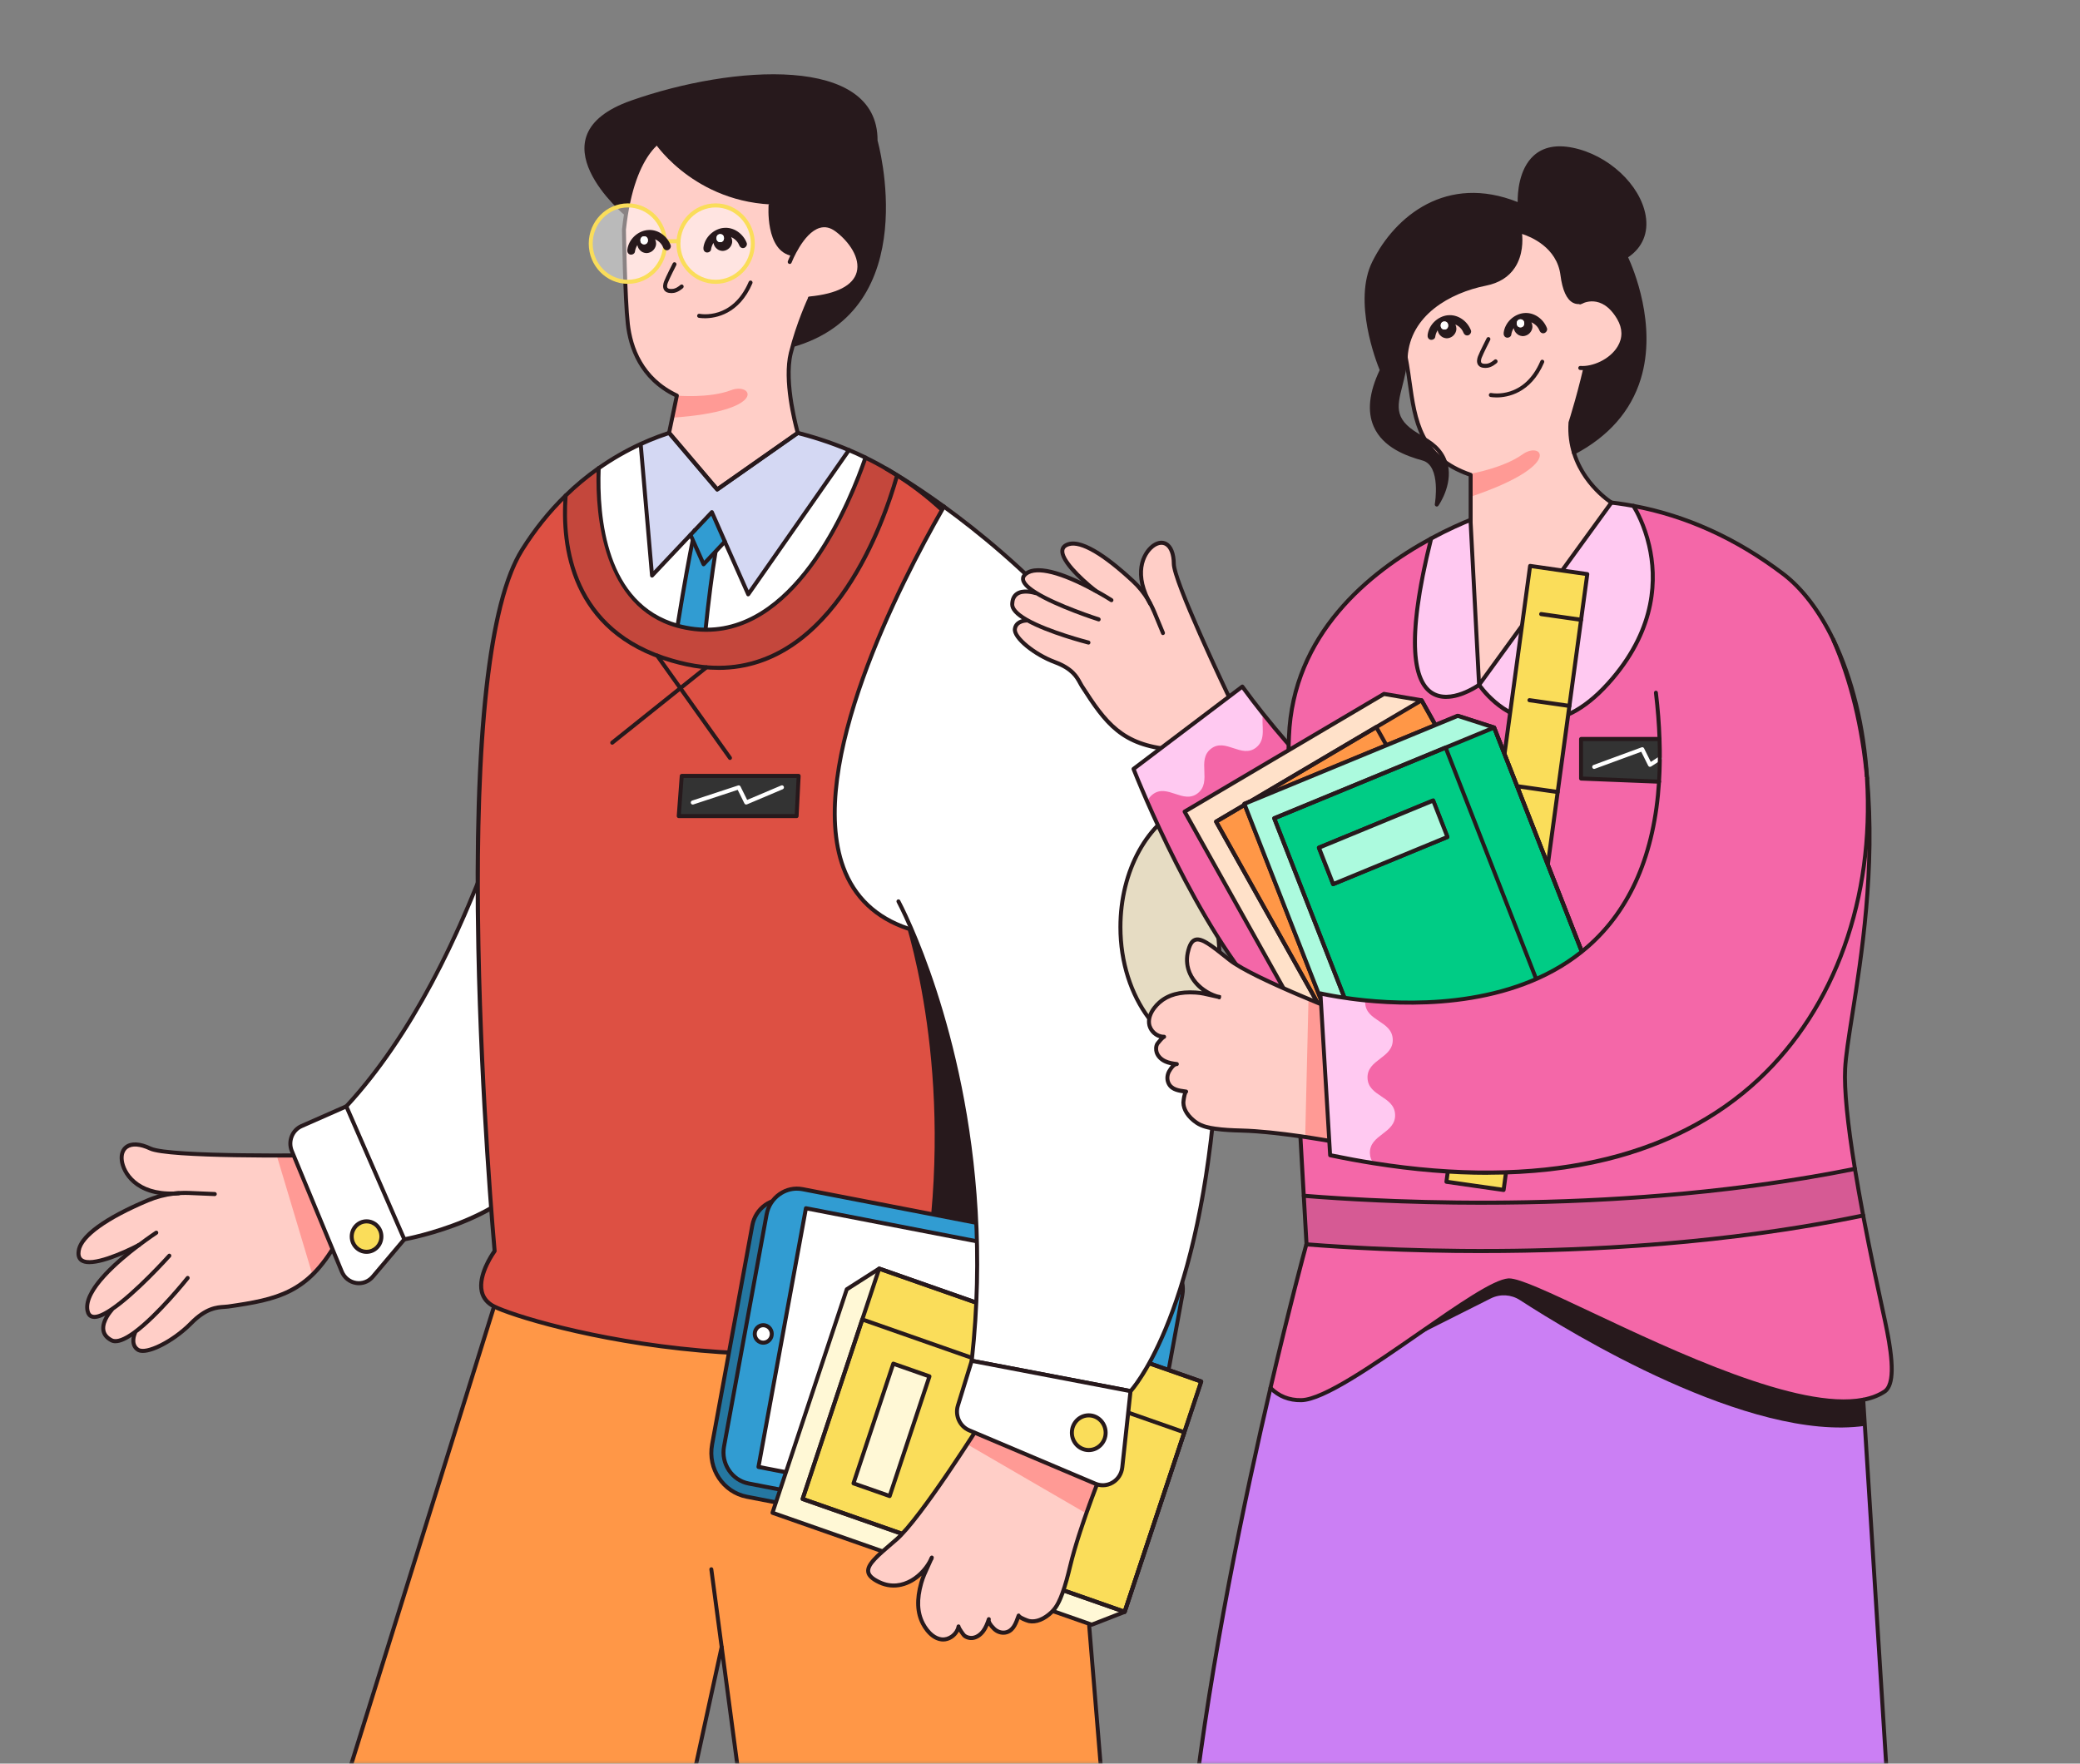 <svg width="322" height="273" viewBox="0 0 322 273" fill="none" xmlns="http://www.w3.org/2000/svg">
<rect x="0" y="0" width="322" height="273" fill="#808080" stroke="none"/>
<mask id="mask0_1734_14432" style="mask-type:luminance" maskUnits="userSpaceOnUse" x="0" y="0" width="322" height="274">
<path d="M321.122 0H0.5V273.298H321.122V0Z" fill="white"/>
</mask>
<g mask="url(#mask0_1734_14432)">
<path d="M20.828 206.253C19.384 207.316 18.083 207.899 17.261 207.471C14.361 205.947 17.298 202.767 17.298 202.767L17.257 202.704C15.388 203.96 13.879 204.401 13.559 202.898C12.905 199.807 18.132 195.28 21.494 192.73C21.044 192.97 11.527 197.946 12.189 193.6C12.647 190.589 18.893 187.493 22.881 185.814C24.186 185.263 25.552 184.906 26.947 184.747C21.22 184.932 19.106 181.673 18.86 179.619C18.607 177.482 20.308 176.369 23.278 177.78C26.243 179.191 49.68 178.817 49.68 178.817L52.109 192.298C47.7 200.033 43.172 201.113 35.331 202.234C34.17 202.402 32.337 202.028 29.564 204.85C26.787 207.673 22.582 209.747 21.343 208.92C20.108 208.093 20.897 206.35 20.897 206.35L20.828 206.249V206.253Z" fill="#FFCEC7"/>
<path d="M42.84 178.867L48.366 197.315C49.662 196.056 50.889 194.43 52.1 192.301L49.818 179.639L49.47 178.82C48.75 178.829 46.153 178.862 42.836 178.862L42.84 178.867Z" fill="#FF9A95"/>
<path d="M17.884 207.926C17.602 207.926 17.344 207.867 17.119 207.75C16.305 207.321 15.826 206.729 15.704 205.982C15.43 204.348 17.009 202.622 17.074 202.546C17.193 202.42 17.385 202.416 17.508 202.534C17.63 202.651 17.634 202.853 17.52 202.979C17.508 202.996 16.088 204.549 16.309 205.872C16.399 206.418 16.755 206.847 17.397 207.183C18.019 207.506 19.144 207.094 20.645 205.99C24.228 203.357 28.772 197.679 28.817 197.62C28.923 197.486 29.119 197.465 29.246 197.574C29.377 197.683 29.398 197.88 29.291 198.019C29.103 198.254 24.649 203.823 21 206.502C19.712 207.451 18.681 207.922 17.884 207.922V207.926Z" fill="#27191C"/>
<path d="M14.604 204.163C14.4 204.163 14.212 204.129 14.048 204.058C13.639 203.886 13.369 203.516 13.251 202.966C12.588 199.846 17.263 195.541 21.304 192.48C21.439 192.375 21.631 192.408 21.734 192.547C21.836 192.685 21.803 192.883 21.668 192.988C18.482 195.403 13.23 199.892 13.852 202.832C13.926 203.176 14.065 203.386 14.281 203.478C14.637 203.625 15.41 203.567 17.083 202.441C20.764 199.972 25.942 194.214 25.991 194.159C26.106 194.033 26.302 194.025 26.425 194.143C26.548 194.26 26.556 194.458 26.441 194.588C26.229 194.827 21.161 200.459 17.419 202.97C16.228 203.772 15.3 204.167 14.604 204.167V204.163Z" fill="#27191C"/>
<path d="M21.509 193.04C21.415 193.04 21.32 192.993 21.263 192.914C21.161 192.775 21.194 192.578 21.329 192.473C22.862 191.314 24.02 190.553 24.032 190.545C24.175 190.453 24.363 190.495 24.457 190.642C24.547 190.789 24.507 190.982 24.363 191.078C24.351 191.087 23.21 191.834 21.693 192.981C21.639 193.023 21.574 193.044 21.513 193.044L21.509 193.04Z" fill="#27191C"/>
<path d="M13.837 195.684C13.265 195.684 12.778 195.575 12.43 195.319C11.944 194.958 11.755 194.361 11.882 193.555C12.344 190.514 18.05 187.512 22.758 185.525C24.075 184.967 25.47 184.601 26.905 184.438C27.723 184.345 28.533 184.316 29.319 184.349L33.266 184.517C33.433 184.526 33.568 184.673 33.56 184.845C33.552 185.017 33.404 185.152 33.241 185.147L29.294 184.979C28.537 184.946 27.76 184.979 26.975 185.063C25.596 185.223 24.255 185.576 22.991 186.109C16.635 188.788 12.811 191.539 12.488 193.652C12.402 194.214 12.5 194.592 12.79 194.806C14.124 195.802 18.974 193.698 21.347 192.45C21.486 192.35 21.666 192.392 21.764 192.53C21.862 192.673 21.821 192.875 21.682 192.975C21.666 192.988 21.629 193.009 21.608 193.017C20.643 193.526 16.394 195.68 13.837 195.68V195.684Z" fill="#27191C"/>
<path d="M22.101 209.421C21.729 209.421 21.414 209.346 21.168 209.182C20.015 208.409 20.301 206.906 20.612 206.217C20.682 206.062 20.866 205.99 21.017 206.066C21.172 206.137 21.238 206.326 21.168 206.486C21.14 206.549 20.506 207.989 21.504 208.657C22.522 209.341 26.506 207.51 29.34 204.63C31.758 202.169 33.529 202.055 34.703 201.98C34.911 201.967 35.103 201.954 35.279 201.929C42.883 200.837 47.411 199.846 51.779 192.245L49.419 179.138C46.715 179.176 26.003 179.432 23.144 178.071C21.688 177.378 20.448 177.282 19.745 177.807C19.275 178.159 19.066 178.789 19.16 179.587C19.373 181.347 21.262 184.623 26.931 184.438C27.173 184.434 27.414 184.417 27.663 184.4C27.827 184.387 27.978 184.518 27.991 184.69C28.003 184.862 27.876 185.013 27.709 185.026C27.451 185.047 27.197 185.064 26.948 185.068C20.845 185.261 18.784 181.62 18.551 179.663C18.428 178.63 18.723 177.79 19.385 177.294C20.285 176.622 21.712 176.694 23.402 177.5C26.273 178.865 49.435 178.512 49.669 178.508C49.808 178.495 49.947 178.613 49.975 178.764L52.405 192.245C52.417 192.32 52.405 192.396 52.368 192.463C47.84 200.409 43.194 201.429 35.365 202.555C35.177 202.584 34.968 202.597 34.744 202.61C33.598 202.685 32.032 202.786 29.774 205.079C27.545 207.342 24.06 209.425 22.101 209.425V209.421Z" fill="#27191C"/>
<path d="M53.62 171.254L62.598 191.84L57.722 197.615C56.336 199.257 53.751 198.837 52.921 196.838L45.182 178.162C44.564 176.667 45.239 174.945 46.691 174.307L53.62 171.254Z" fill="white"/>
<path d="M85.209 97.963C85.209 97.963 91.381 160.273 83.892 179.024C80.027 188.708 62.603 191.841 62.603 191.841L53.625 171.255C77.017 145.927 85.209 97.963 85.209 97.963Z" fill="white"/>
<path d="M62.594 192.157C62.447 192.157 62.32 192.048 62.291 191.897C62.263 191.724 62.373 191.561 62.541 191.531C62.713 191.502 79.842 188.314 83.601 178.903C90.19 162.407 86.088 111.314 85.098 100.156C83.172 109.769 74.218 149.409 53.841 171.47C53.723 171.596 53.53 171.6 53.408 171.482C53.285 171.361 53.281 171.163 53.395 171.037C76.456 146.07 84.82 98.388 84.902 97.909C84.926 97.754 85.049 97.641 85.217 97.649C85.368 97.653 85.495 97.775 85.511 97.93C85.573 98.556 91.606 160.534 84.174 179.142C80.288 188.877 63.371 192.023 62.651 192.149C62.635 192.149 62.615 192.153 62.598 192.153L62.594 192.157Z" fill="#27191C"/>
<path d="M55.56 198.943C55.396 198.943 55.229 198.931 55.061 198.901C53.973 198.725 53.065 197.998 52.631 196.961L44.893 178.285C44.21 176.635 44.962 174.72 46.566 174.018L53.495 170.965C53.65 170.898 53.826 170.965 53.895 171.125L62.873 191.711C62.922 191.825 62.902 191.955 62.824 192.047L57.949 197.822C57.339 198.544 56.472 198.943 55.564 198.943H55.56ZM53.458 171.667L46.807 174.598C45.515 175.165 44.909 176.71 45.457 178.042L53.196 196.717C53.544 197.557 54.276 198.141 55.155 198.284C56.034 198.427 56.901 198.099 57.482 197.41L62.231 191.787L53.458 171.667Z" fill="#27191C"/>
<path d="M56.752 189.059C58.02 189.059 59.05 190.113 59.05 191.415C59.05 192.716 58.02 193.775 56.752 193.775C55.484 193.775 54.453 192.716 54.453 191.415C54.453 190.113 55.484 189.059 56.752 189.059Z" fill="#FADD5A"/>
<path d="M56.746 194.088C55.31 194.088 54.141 192.887 54.141 191.413C54.141 189.939 55.31 188.742 56.746 188.742C58.182 188.742 59.352 189.939 59.352 191.413C59.352 192.887 58.182 194.088 56.746 194.088ZM56.746 189.372C55.646 189.372 54.754 190.288 54.754 191.413C54.754 192.539 55.646 193.458 56.746 193.458C57.846 193.458 58.738 192.543 58.738 191.413C58.738 190.283 57.846 189.372 56.746 189.372Z" fill="#27191C"/>
<path d="M111.721 254.942L102.747 296.061L97.806 393.458H63.895L53.845 324.043L51.698 309.214C50.176 298.715 50.691 288.01 53.215 277.717L54.225 273.589L80.018 190.911L162.987 183.41L173.396 309.6L177.744 392.001H144.933L125.913 334.857L125.312 333.051C121.754 322.354 119.214 311.326 117.725 300.126L115.807 285.7L111.721 254.942Z" fill="#FF9747"/>
<path d="M111.722 255.25C111.558 255.25 111.427 255.124 111.415 254.96L109.816 242.958C109.791 242.785 109.91 242.626 110.077 242.605C110.245 242.58 110.401 242.701 110.421 242.874L112.02 254.893C112.02 254.893 112.02 254.922 112.02 254.935C112.02 255.107 111.881 255.25 111.714 255.25H111.722Z" fill="#27191C"/>
<path d="M97.806 393.771H63.894C63.743 393.771 63.612 393.658 63.592 393.502L51.395 309.258C49.861 298.662 50.372 288.025 52.916 277.639L53.926 273.511L79.723 190.812C79.76 190.69 79.866 190.606 79.989 190.594L162.958 183.093C163.039 183.085 163.121 183.114 163.182 183.165C163.244 183.219 163.285 183.295 163.289 183.379L173.698 309.569L178.046 391.978C178.05 392.066 178.022 392.15 177.964 392.213C177.907 392.276 177.825 392.31 177.743 392.31H144.932C144.801 392.31 144.683 392.226 144.642 392.096L125.021 333.146C121.467 322.462 118.911 311.362 117.422 300.162L111.647 256.713L103.053 296.096L98.112 393.469C98.104 393.637 97.969 393.767 97.806 393.767V393.771ZM64.16 393.141H97.515L102.44 296.042C102.44 296.042 102.44 296.008 102.448 295.992L111.422 254.873C111.454 254.726 111.589 254.617 111.733 254.629C111.88 254.634 112.002 254.751 112.023 254.902L118.027 300.086C119.512 311.249 122.06 322.306 125.602 332.952L145.153 391.688H177.42L173.089 309.619L162.708 183.753L80.251 191.207L54.52 273.687L53.513 277.795C50.986 288.1 50.478 298.654 52 309.17L64.156 393.145L64.16 393.141Z" fill="#27191C"/>
<path d="M107.242 83.572V83.584C106.809 85.751 105.954 90.241 104.886 96.863C93.311 93.647 92.419 79.355 92.685 72.468C94.898 70.914 97.094 69.696 99.18 68.734L100.939 89.09L106.886 82.799L107.242 83.572Z" fill="white"/>
<path d="M133.98 70.835C131.71 77.492 123.653 97.629 109.219 97.482C109.677 93.034 110.196 88.91 110.781 85.362L112.209 83.841L115.828 91.997L131.42 69.672C132.295 70.037 133.146 70.428 133.98 70.835Z" fill="white"/>
<path d="M107.247 83.584L108.924 87.343L110.789 85.36C110.204 88.909 109.684 93.033 109.226 97.481C108.678 97.481 108.118 97.447 107.553 97.38C106.608 97.27 105.721 97.094 104.891 96.863C105.958 90.24 106.813 85.751 107.247 83.584Z" fill="#319CD2"/>
<path d="M109.221 97.481C109.029 99.345 108.849 101.269 108.677 103.23C107.92 103.142 107.147 103.016 106.354 102.848C105.552 102.676 104.783 102.482 104.047 102.268C104.337 100.332 104.619 98.531 104.885 96.863C105.716 97.094 106.603 97.271 107.548 97.38C108.112 97.447 108.673 97.481 109.221 97.481Z" fill="#319CD2"/>
<path d="M106.354 102.849C107.147 103.017 107.92 103.143 108.677 103.231C106.509 128.072 105.961 159.166 105.961 159.166L100.66 169.081L97.703 160.686C99.531 135.497 102.026 115.696 104.047 102.27C104.783 102.484 105.552 102.677 106.354 102.849Z" fill="#319CD2"/>
<path d="M100.664 169.395C100.664 169.395 100.647 169.395 100.639 169.395C100.521 169.387 100.414 169.303 100.373 169.189L97.416 160.794C97.4 160.752 97.396 160.706 97.4 160.664C99.285 134.685 101.891 114.544 103.748 102.222C104.038 100.286 104.32 98.484 104.586 96.813C105.67 90.081 106.529 85.596 106.946 83.521C106.979 83.349 107.143 83.244 107.306 83.278C107.474 83.311 107.58 83.479 107.543 83.651C107.13 85.722 106.276 90.195 105.192 96.918C104.926 98.585 104.644 100.383 104.353 102.319C102.5 114.619 99.899 134.719 98.017 160.643L100.721 168.32L105.658 159.085C105.691 157.33 106.284 127.172 108.374 103.205C108.558 101.097 108.738 99.215 108.918 97.451C109.4 92.777 109.924 88.691 110.484 85.31C110.513 85.138 110.672 85.025 110.836 85.054C111.004 85.084 111.114 85.247 111.086 85.415C110.529 88.783 110.006 92.853 109.527 97.514C109.347 99.278 109.167 101.155 108.983 103.26C106.84 127.806 106.276 158.862 106.267 159.173C106.267 159.224 106.255 159.274 106.231 159.32L100.93 169.235C100.877 169.336 100.774 169.399 100.66 169.399L100.664 169.395Z" fill="#27191C"/>
<path d="M107.551 97.38C123.036 99.177 131.629 77.742 133.985 70.834C135.699 71.67 137.331 72.585 138.885 73.576C136.66 81.472 127.654 107.4 106.356 102.848C88.499 99.026 86.973 84.659 87.57 76.713C89.251 75.071 90.973 73.669 92.687 72.468C92.401 79.851 93.448 95.738 107.551 97.38Z" fill="#C4473C"/>
<path d="M145.831 78.937C173.022 104.009 169.476 156.336 165.864 181.55C166.097 181.861 176.339 195.594 168.318 200.05C126.685 218.864 81.034 204.552 76.486 202.242C71.938 199.928 76.572 193.662 76.572 193.662C76.572 193.662 68.433 104.895 80.809 85.135C82.9 81.801 85.194 79.021 87.57 76.715C86.973 84.661 88.499 99.028 106.357 102.849C127.654 107.402 136.66 81.473 138.885 73.578C141.397 75.178 143.708 76.971 145.831 78.937Z" fill="#DD5043"/>
<path d="M139.211 139.768C139.211 139.768 146.745 159.565 144.16 187.925L152.778 189.592C152.778 189.592 151.494 158.943 139.211 139.768Z" fill="#27191C"/>
<path d="M112.216 83.829V83.842L110.789 85.362L108.923 87.344L107.246 83.586V83.573L106.891 82.8L107.549 82.107L110.208 79.285L112.216 83.829Z" fill="#319CD2"/>
<path d="M131.43 69.671L115.838 91.997L112.219 83.841V83.828L110.21 79.284L107.552 82.106L106.893 82.799L100.946 89.09L99.188 68.735C106.734 65.274 112.832 65.232 112.832 65.232C119.851 65.846 126.015 67.378 131.43 69.671Z" fill="#D4D8F3"/>
<path d="M108.919 87.656C108.919 87.656 108.887 87.656 108.866 87.652C108.764 87.635 108.682 87.568 108.637 87.471L106.96 83.713C106.96 83.713 106.948 83.679 106.944 83.662L106.608 82.931C106.535 82.776 106.6 82.587 106.756 82.511C106.907 82.436 107.091 82.503 107.165 82.663L107.52 83.435C107.52 83.435 107.537 83.473 107.541 83.494L109.013 86.791L111.995 83.62C112.114 83.494 112.306 83.49 112.429 83.612C112.551 83.734 112.555 83.931 112.437 84.057L109.144 87.559C109.087 87.622 109.005 87.656 108.923 87.656H108.919Z" fill="#27191C"/>
<path d="M115.829 92.312C115.829 92.312 115.808 92.312 115.8 92.312C115.69 92.299 115.596 92.232 115.551 92.127L111.931 83.971C111.931 83.971 111.918 83.933 111.914 83.917L110.111 79.835L101.161 89.309C101.08 89.397 100.953 89.427 100.838 89.385C100.724 89.343 100.646 89.237 100.634 89.116L98.875 68.76L99.182 68.727H99.489L101.186 88.372L109.984 79.062C110.053 78.986 110.156 78.953 110.258 78.969C110.356 78.986 110.442 79.053 110.483 79.15L112.491 83.694C112.491 83.694 112.503 83.728 112.507 83.749L115.89 91.367L131.175 69.483C131.273 69.34 131.465 69.306 131.604 69.411C131.743 69.512 131.772 69.709 131.674 69.852L116.082 92.177C116.025 92.261 115.931 92.307 115.833 92.307L115.829 92.312Z" fill="#27191C"/>
<path d="M92.682 72.782C92.584 72.782 92.49 72.736 92.428 72.644C92.334 72.501 92.367 72.303 92.51 72.207C94.559 70.771 96.76 69.502 99.054 68.444C106.572 64.996 112.76 64.916 112.822 64.912C119.665 65.508 125.951 67.008 131.538 69.376C132.364 69.721 133.207 70.103 134.115 70.548C134.266 70.624 134.332 70.808 134.262 70.968C134.193 71.127 134.009 71.195 133.853 71.119C132.957 70.682 132.127 70.304 131.309 69.964C125.779 67.625 119.554 66.138 112.801 65.546C112.769 65.546 106.703 65.63 99.308 69.023C97.046 70.065 94.878 71.312 92.862 72.728C92.809 72.765 92.747 72.782 92.69 72.782H92.682Z" fill="#27191C"/>
<path d="M111.211 103.691C110.377 103.691 109.518 103.641 108.638 103.54C107.865 103.452 107.076 103.322 106.287 103.154C105.485 102.982 104.7 102.784 103.959 102.57C88.081 97.997 86.678 84.39 87.259 76.688C87.263 76.608 87.3 76.537 87.353 76.482C88.953 74.92 90.687 73.484 92.507 72.203C92.601 72.135 92.728 72.131 92.83 72.186C92.932 72.245 92.994 72.354 92.99 72.476C92.695 80.144 93.857 93.465 104.966 96.556C105.804 96.787 106.683 96.959 107.583 97.064C108.135 97.132 108.683 97.165 109.223 97.165C109.272 97.165 109.326 97.165 109.375 97.165C123.572 97.165 131.576 76.944 133.695 70.729C133.723 70.645 133.785 70.577 133.867 70.544C133.948 70.51 134.038 70.51 134.116 70.552C135.818 71.384 137.478 72.312 139.045 73.311C139.163 73.387 139.216 73.53 139.18 73.668C137.135 80.921 129.253 103.696 111.219 103.696L111.211 103.691ZM87.861 76.856C87.321 84.386 88.752 97.531 104.127 101.961C104.855 102.171 105.624 102.368 106.413 102.536C107.182 102.7 107.955 102.826 108.708 102.914C127.899 105.128 136.308 81.438 138.521 73.715C137.126 72.833 135.658 72.009 134.157 71.266C131.842 77.935 123.727 97.795 109.375 97.795C109.322 97.795 109.268 97.795 109.215 97.795C108.659 97.795 108.082 97.761 107.51 97.69C106.581 97.581 105.669 97.404 104.802 97.165C93.231 93.948 92.188 79.724 92.356 73.08C90.773 74.227 89.268 75.491 87.865 76.856H87.861Z" fill="#27191C"/>
<path d="M96.866 33.458C96.866 33.458 81.949 21.115 97.7 15.567C113.451 10.02 135.931 8.491 135.853 21.758C135.853 21.758 143.268 47.951 122.658 53.75C102.048 59.55 96.866 33.458 96.866 33.458Z" fill="#27191C"/>
<path d="M103.518 20.979C143.303 7.645 125.388 46.206 125.388 46.206C125.388 46.206 123.601 49.969 122.431 54.635C121.261 59.301 123.511 67.015 123.511 67.015L111.036 75.767L103.583 67.003L104.79 61.241C99.551 58.78 97.665 54.265 97.203 50.162C96.741 46.055 96.602 35.527 96.602 35.527C98.033 22.193 103.518 20.979 103.518 20.979Z" fill="#FFCEC7"/>
<path d="M104.794 61.241C104.794 61.241 109.804 61.686 113.179 60.397C116.553 59.108 119.015 63.643 104.078 64.655L104.794 61.241Z" fill="#FF9A95"/>
<path d="M111.034 76.083C110.948 76.083 110.862 76.046 110.801 75.974L103.349 67.21C103.283 67.134 103.259 67.033 103.279 66.936L104.433 61.418C98.948 58.735 97.303 53.846 96.89 50.197C96.432 46.119 96.289 35.637 96.289 35.528C97.704 22.324 103.021 20.77 103.43 20.674C115.321 16.688 123.296 16.944 127.133 21.425C133.603 28.993 125.988 45.632 125.66 46.337C125.64 46.375 123.873 50.13 122.724 54.707C121.587 59.234 123.779 66.84 123.799 66.92C123.836 67.05 123.787 67.193 123.677 67.268L111.202 76.02C111.149 76.058 111.087 76.075 111.03 76.075L111.034 76.083ZM103.913 66.915L111.083 75.348L123.149 66.882C122.785 65.559 121.051 58.865 122.131 54.556C123.296 49.911 125.092 46.106 125.108 46.069C125.186 45.901 132.88 29.098 126.671 21.845C123.01 17.566 115.251 17.377 103.606 21.278C103.598 21.278 103.586 21.282 103.578 21.287C103.504 21.303 98.281 22.694 96.898 35.561C96.898 35.628 97.046 46.081 97.5 50.126C97.897 53.666 99.508 58.416 104.911 60.952C105.042 61.015 105.116 61.162 105.083 61.305L103.909 66.911L103.913 66.915Z" fill="#27191C"/>
<path d="M107.541 82.404C107.373 82.404 107.234 82.278 107.234 82.102V82.077C107.234 81.904 107.373 81.762 107.541 81.762C107.709 81.762 107.848 81.904 107.848 82.077C107.848 82.249 107.709 82.404 107.541 82.404Z" fill="#27191C"/>
<path d="M111.034 76.084C110.948 76.084 110.862 76.046 110.801 75.975L103.349 67.21C103.238 67.08 103.251 66.878 103.377 66.765C103.504 66.651 103.7 66.664 103.811 66.794L111.083 75.349L123.333 66.752C123.472 66.656 123.665 66.689 123.759 66.836C123.853 66.979 123.82 67.176 123.677 67.273L111.202 76.025C111.149 76.063 111.087 76.08 111.03 76.08L111.034 76.084Z" fill="#27191C"/>
<path d="M109.093 49.26C108.533 49.26 108.181 49.192 108.169 49.192C108.001 49.159 107.895 48.995 107.928 48.823C107.961 48.651 108.124 48.541 108.288 48.575C108.492 48.617 113.384 49.516 115.912 43.611C115.981 43.452 116.161 43.38 116.317 43.452C116.472 43.523 116.542 43.708 116.472 43.867C114.423 48.659 110.795 49.264 109.093 49.264V49.26Z" fill="#27191C"/>
<path d="M120.871 209.926C116.368 209.926 112.192 209.708 108.466 209.376C91.484 207.881 78.804 203.77 76.346 202.518C75.225 201.947 74.534 201.103 74.281 200.003C73.679 197.382 75.818 194.178 76.252 193.565C76.093 191.767 74.203 170.274 73.741 146.806C73.09 114.016 75.385 93.206 80.551 84.958C82.538 81.788 84.829 78.932 87.361 76.479C87.484 76.358 87.68 76.366 87.794 76.492C87.913 76.618 87.905 76.82 87.782 76.937C85.287 79.356 83.029 82.17 81.07 85.299C68.894 104.739 76.8 192.737 76.882 193.623C76.89 193.703 76.865 193.779 76.82 193.842C76.796 193.875 74.301 197.294 74.886 199.856C75.094 200.763 75.679 201.468 76.624 201.947C79.058 203.182 91.631 207.251 108.523 208.742C123.706 210.082 146.382 209.607 168.198 199.751C169.675 198.932 170.604 197.693 170.935 196.084C172.1 190.444 165.892 182.083 165.626 181.73C165.507 181.608 165.515 181.419 165.638 181.298C165.757 181.176 165.961 181.188 166.084 181.31C166.092 181.319 166.104 181.335 166.113 181.344C166.387 181.705 172.759 190.289 171.536 196.21C171.164 198.008 170.133 199.385 168.468 200.309C151.879 207.806 134.811 209.914 120.875 209.914L120.871 209.926Z" fill="#27191C"/>
<path d="M163.354 196.056C163.329 196.056 163.305 196.056 163.284 196.047C163.12 196.01 163.018 195.837 163.055 195.669C163.067 195.615 164.323 190.105 165.558 181.504C167.386 168.733 169.137 149.465 167.092 130.223C164.646 107.226 157.423 90.049 145.623 79.168C143.492 77.194 141.169 75.401 138.723 73.843C138.58 73.75 138.535 73.557 138.625 73.41C138.715 73.263 138.903 73.217 139.046 73.309C141.524 74.888 143.876 76.703 146.036 78.702C157.951 89.688 165.239 106.999 167.706 130.155C169.759 149.465 168.004 168.788 166.172 181.597C164.932 190.223 163.673 195.758 163.66 195.812C163.628 195.959 163.501 196.056 163.362 196.056H163.354Z" fill="#27191C"/>
<path d="M110.236 223.606L116.462 189.674C116.951 187.008 119.454 185.253 122.051 185.755L177.005 196.386C179.601 196.888 181.311 199.458 180.821 202.124L174.234 238.025C173.744 240.691 171.241 242.446 168.645 241.944L115.604 231.683C111.951 230.976 109.543 227.357 110.232 223.605L110.236 223.606Z" fill="#2577A1"/>
<path d="M169.537 242.348C169.226 242.348 168.907 242.318 168.592 242.255L115.551 231.991C111.735 231.252 109.215 227.464 109.935 223.546L116.165 189.613C116.418 188.24 117.175 187.051 118.296 186.262C119.42 185.472 120.774 185.182 122.112 185.443L177.067 196.076C179.828 196.609 181.648 199.348 181.128 202.182L174.539 238.081C174.081 240.588 171.934 242.343 169.537 242.343V242.348ZM121.159 185.984C120.267 185.984 119.396 186.257 118.643 186.787C117.653 187.48 116.991 188.525 116.766 189.735L110.537 223.668C109.882 227.246 112.181 230.702 115.661 231.378L168.703 241.642C171.132 242.112 173.476 240.466 173.934 237.976L180.523 202.077C180.981 199.583 179.378 197.176 176.952 196.706L121.997 186.073C121.719 186.018 121.437 185.993 121.159 185.993V185.984Z" fill="#27191C"/>
<path d="M118.669 187.991L112.081 223.892C111.592 226.559 113.301 229.128 115.898 229.63L170.856 240.262C173.453 240.765 175.955 239.01 176.444 236.343L183.032 200.442C183.522 197.776 181.813 195.207 179.216 194.704L124.258 184.072C121.661 183.57 119.158 185.325 118.669 187.991Z" fill="#319CD2"/>
<path d="M171.756 240.671C171.437 240.671 171.118 240.642 170.803 240.579L115.848 229.946C114.51 229.685 113.352 228.908 112.584 227.758C111.815 226.603 111.532 225.213 111.786 223.839L118.375 187.941C118.629 186.568 119.385 185.379 120.506 184.59C121.631 183.8 122.985 183.51 124.322 183.771L179.277 194.404C182.038 194.938 183.858 197.676 183.339 200.511L176.75 236.409C176.496 237.782 175.74 238.971 174.619 239.76C173.764 240.361 172.774 240.671 171.756 240.671ZM123.369 184.308C122.478 184.308 121.606 184.581 120.854 185.111C119.864 185.803 119.201 186.849 118.976 188.059L112.387 223.957C112.166 225.166 112.416 226.389 113.091 227.405C113.766 228.421 114.784 229.102 115.962 229.332L170.917 239.966C172.095 240.193 173.285 239.937 174.275 239.244C175.265 238.551 175.928 237.505 176.153 236.295L182.742 200.397C183.2 197.903 181.597 195.496 179.167 195.026L124.212 184.392C123.934 184.338 123.651 184.313 123.373 184.313L123.369 184.308Z" fill="#27191C"/>
<path d="M124.754 187.026L117.406 227.066L169.824 237.207L177.171 197.166L124.754 187.026Z" fill="white"/>
<path d="M169.836 237.528C169.836 237.528 169.799 237.528 169.779 237.524L117.359 227.382C117.192 227.348 117.085 227.184 117.114 227.012L124.46 186.973C124.476 186.889 124.521 186.817 124.587 186.771C124.652 186.725 124.738 186.708 124.816 186.721L177.235 196.863C177.317 196.88 177.386 196.926 177.431 196.993C177.476 197.06 177.493 197.149 177.481 197.228L170.131 237.267C170.102 237.419 169.975 237.524 169.828 237.524L169.836 237.528ZM117.777 226.819L169.591 236.843L176.826 197.421L125.012 187.397L117.777 226.819Z" fill="#27191C"/>
<path d="M118.161 207.841C118.888 207.841 119.478 207.236 119.478 206.489C119.478 205.742 118.888 205.137 118.161 205.137C117.433 205.137 116.844 205.742 116.844 206.489C116.844 207.236 117.433 207.841 118.161 207.841Z" fill="white"/>
<path d="M118.159 208.154C118.061 208.154 117.959 208.146 117.857 208.125C116.977 207.952 116.392 207.079 116.56 206.176C116.728 205.273 117.578 204.677 118.458 204.845C118.883 204.929 119.255 205.177 119.501 205.542C119.746 205.911 119.836 206.352 119.754 206.793C119.607 207.595 118.924 208.154 118.155 208.154H118.159ZM118.159 205.445C117.681 205.445 117.255 205.794 117.165 206.294C117.063 206.856 117.423 207.402 117.971 207.507C118.519 207.612 119.051 207.243 119.153 206.68C119.202 206.407 119.145 206.13 118.994 205.903C118.842 205.672 118.609 205.521 118.343 205.466C118.282 205.454 118.216 205.449 118.155 205.449L118.159 205.445Z" fill="#27191C"/>
<path d="M136.11 196.373L185.965 213.848L174.111 249.502L169.015 251.489L119.594 234.165L131.091 199.577L136.11 196.373Z" fill="#FADD5A"/>
<path d="M136.11 196.373L131.091 199.577L119.594 234.165L169.015 251.489L174.111 249.502L124.257 232.028L136.11 196.373Z" fill="#FFF8D6"/>
<path d="M169.008 251.804C168.976 251.804 168.943 251.8 168.91 251.788L119.489 234.464C119.411 234.439 119.35 234.38 119.313 234.304C119.276 234.229 119.272 234.145 119.297 234.065L130.798 199.473C130.823 199.406 130.868 199.347 130.925 199.309L135.944 196.105C136.021 196.054 136.115 196.042 136.205 196.075L186.06 213.55C186.138 213.575 186.199 213.634 186.236 213.71C186.273 213.785 186.277 213.869 186.252 213.949L174.399 249.604C174.371 249.692 174.301 249.763 174.219 249.797L169.123 251.783C169.086 251.796 169.049 251.804 169.012 251.804H169.008ZM119.976 233.973L169.004 251.158L173.863 249.264L185.569 214.046L136.14 196.722L131.338 199.788L119.972 233.973H119.976Z" fill="#27191C"/>
<path d="M174.106 249.817C174.073 249.817 174.041 249.813 174.008 249.8L124.153 232.326C124.075 232.301 124.014 232.242 123.977 232.166C123.94 232.091 123.936 232.007 123.961 231.927L135.814 196.272C135.867 196.108 136.043 196.02 136.203 196.075L186.057 213.549C186.135 213.575 186.196 213.633 186.233 213.709C186.27 213.785 186.274 213.869 186.25 213.948L174.396 249.603C174.351 249.733 174.233 249.817 174.106 249.817ZM124.64 231.83L173.914 249.099L185.571 214.041L136.297 196.772L124.64 231.83Z" fill="#27191C"/>
<path d="M174.106 249.818C174.074 249.818 174.041 249.814 174.008 249.801L124.153 232.327C123.994 232.272 123.908 232.092 123.961 231.928L133.197 204.139C133.221 204.059 133.278 203.996 133.352 203.958C133.426 203.921 133.507 203.916 133.585 203.942L183.44 221.416C183.6 221.471 183.685 221.651 183.632 221.815L174.397 249.604C174.372 249.684 174.315 249.747 174.241 249.785C174.2 249.806 174.151 249.818 174.106 249.818ZM124.64 231.831L173.914 249.1L182.953 221.908L133.679 204.639L124.64 231.831Z" fill="#27191C"/>
<path d="M138.292 211.106L132.133 229.631L137.738 231.596L143.897 213.071L138.292 211.106Z" fill="#FFF8D6"/>
<path d="M137.73 231.892C137.697 231.892 137.664 231.888 137.632 231.876L132.028 229.91C131.95 229.885 131.889 229.826 131.852 229.751C131.815 229.675 131.811 229.591 131.836 229.511L137.996 210.987C138.02 210.907 138.077 210.844 138.151 210.806C138.225 210.768 138.31 210.764 138.384 210.789L143.988 212.755C144.147 212.809 144.233 212.99 144.18 213.154L138.02 231.678C137.975 231.808 137.856 231.892 137.73 231.892ZM132.515 229.419L137.537 231.178L143.497 213.25L138.474 211.491L132.515 229.419Z" fill="#27191C"/>
<path d="M94.775 115.278C94.685 115.278 94.595 115.236 94.533 115.156C94.431 115.018 94.451 114.82 94.586 114.715L109.172 103.053C109.307 102.944 109.499 102.973 109.601 103.108C109.704 103.246 109.683 103.444 109.548 103.549L94.963 115.211C94.906 115.257 94.84 115.278 94.775 115.278Z" fill="#27191C"/>
<path d="M113.01 117.639C112.915 117.639 112.821 117.592 112.76 117.508L101.496 101.684C101.398 101.546 101.426 101.348 101.561 101.243C101.696 101.138 101.888 101.172 101.991 101.31L113.255 117.135C113.353 117.273 113.324 117.471 113.189 117.576C113.136 117.618 113.071 117.634 113.01 117.634V117.639Z" fill="#27191C"/>
<path d="M140.988 143.567L140.526 143.727C115.985 135.433 137.888 92.836 145.827 78.935C145.933 78.754 146.031 78.578 146.129 78.41C157.099 86.364 175.264 102.176 183.869 124.56C186.986 132.665 188.908 141.627 188.88 151.374C188.867 155.629 188.757 159.627 188.561 163.373C186.483 203.471 175.014 215.334 175.014 215.334L150.428 210.639C154.06 178.134 145.082 152.991 140.988 143.567Z" fill="white"/>
<path d="M183.875 124.559C186.992 132.664 188.914 141.626 188.885 151.373C188.873 155.627 188.763 159.625 188.566 163.371C188.489 163.376 188.415 163.376 188.337 163.376C180.116 163.376 173.453 154.481 173.453 143.511C173.453 134.617 177.834 127.087 183.875 124.559Z" fill="#E6DCC3"/>
<path d="M188.331 163.692C179.955 163.692 173.141 154.637 173.141 143.513C173.141 134.66 177.407 126.924 183.755 124.27C183.91 124.203 184.09 124.283 184.155 124.442C184.221 124.602 184.143 124.787 183.988 124.854C177.869 127.416 173.758 134.916 173.758 143.517C173.758 154.297 180.298 163.066 188.336 163.066C188.405 163.066 188.475 163.066 188.548 163.066C188.704 163.066 188.863 163.192 188.871 163.364C188.88 163.536 188.749 163.688 188.581 163.696C188.499 163.7 188.417 163.7 188.336 163.7L188.331 163.692Z" fill="#27191C"/>
<path d="M140.527 144.04C140.495 144.04 140.462 144.036 140.433 144.023C135.415 142.326 131.995 139.084 130.265 134.389C124.445 118.565 139.026 90.226 145.567 78.774C145.628 78.673 145.681 78.576 145.734 78.48L145.869 78.245C145.955 78.098 146.143 78.047 146.29 78.135C146.438 78.224 146.483 78.417 146.397 78.568L146.266 78.799C146.209 78.895 146.156 78.996 146.094 79.097C139.603 90.465 125.112 118.599 130.842 134.167C132.503 138.677 135.795 141.793 140.626 143.427C140.785 143.481 140.875 143.658 140.822 143.826C140.781 143.96 140.658 144.044 140.532 144.044L140.527 144.04Z" fill="#27191C"/>
<path d="M175.019 215.649C175.019 215.649 174.982 215.649 174.961 215.645L150.375 210.95C150.216 210.92 150.11 210.769 150.126 210.605C153.754 178.13 144.751 152.995 140.71 143.697C139.586 141.11 138.825 139.695 138.817 139.682C138.735 139.531 138.788 139.338 138.935 139.254C139.083 139.17 139.271 139.224 139.352 139.375C139.361 139.388 140.134 140.824 141.271 143.441C145.32 152.76 154.327 177.894 150.768 210.387L174.904 214.998C176.07 213.65 186.316 200.765 188.254 163.359C188.455 159.55 188.561 155.519 188.573 151.378C188.598 142.34 186.921 133.357 183.583 124.681C174.9 102.095 156.278 86.162 145.95 78.674C140.686 74.861 137.037 72.832 137.005 72.812C136.853 72.728 136.8 72.539 136.882 72.383C136.964 72.232 137.148 72.173 137.299 72.257C137.336 72.278 141.013 74.323 146.31 78.162C156.691 85.692 175.415 101.713 184.16 124.454C187.526 133.206 189.22 142.269 189.191 151.386C189.179 155.54 189.072 159.58 188.872 163.401C186.81 203.159 175.354 215.447 175.235 215.569C175.178 215.628 175.1 215.662 175.019 215.662V215.649Z" fill="#27191C"/>
<path d="M144.161 241.314C142.942 244.027 139.559 246.539 136.152 244.938C132.664 243.301 134.823 241.709 138.75 238.332C142.672 234.96 152.591 219.09 152.591 219.09L171.16 226.431C171.16 226.431 167.299 235.678 165.663 242.473C165.327 243.868 164.967 245.266 164.481 246.614C164.109 247.639 163.655 248.706 162.877 249.478C161.941 250.406 160.611 251.213 159.282 250.931C159.09 250.889 157.691 250.36 157.691 250.091C157.303 251.175 156.894 252.51 155.601 252.712C154.996 252.804 154.362 252.578 153.916 252.149C153.613 251.859 152.914 251.141 153.082 250.642C152.865 251.293 152.615 251.948 152.206 252.498C151.797 253.044 151.204 253.481 150.533 253.548C150.112 253.59 149.556 253.451 149.241 253.14C149.094 252.993 148.349 251.952 148.39 251.767C148.165 252.981 146.942 253.905 145.748 253.766C144.844 253.657 144.071 253.035 143.502 252.305C143.265 252.002 143.057 251.679 142.881 251.339C141.838 249.344 142.03 247.131 142.619 245.031C142.995 243.7 143.637 242.557 144.161 241.314Z" fill="#FFCEC7"/>
<path d="M149.719 223.562L168.169 234.271L171.159 226.431L152.59 219.09L149.719 223.562Z" fill="#FF9A95"/>
<path d="M144.165 241.629C144.12 241.629 144.07 241.617 144.03 241.596C143.878 241.516 143.817 241.327 143.89 241.171C143.915 241.125 143.935 241.075 143.952 241.029L143.972 240.978C144.042 240.819 144.222 240.747 144.377 240.819C144.533 240.89 144.602 241.075 144.533 241.234L144.512 241.281C144.488 241.339 144.463 241.398 144.434 241.453C144.381 241.562 144.271 241.629 144.16 241.629H144.165Z" fill="#27191C"/>
<path d="M145.988 254.093C145.898 254.093 145.804 254.089 145.71 254.077C144.593 253.942 143.763 253.144 143.26 252.497C143.01 252.178 142.79 251.838 142.606 251.481C141.677 249.705 141.583 247.563 142.319 244.938C142.421 244.581 142.54 244.237 142.671 243.901C140.92 245.543 138.425 246.349 136.02 245.22C134.802 244.648 134.192 244.048 134.098 243.334C133.93 242.04 135.525 240.671 137.943 238.605L138.548 238.084C142.389 234.784 152.23 219.073 152.328 218.913C152.406 218.787 152.561 218.737 152.696 218.791L171.265 226.132C171.343 226.162 171.404 226.225 171.437 226.304C171.47 226.384 171.47 226.472 171.437 226.552C171.4 226.645 167.568 235.854 165.956 242.544C165.629 243.901 165.257 245.35 164.762 246.719C164.373 247.786 163.903 248.886 163.085 249.701C161.841 250.935 160.43 251.494 159.216 251.238C159.203 251.238 158.357 250.994 157.817 250.641C157.445 251.67 156.933 252.821 155.645 253.022C154.958 253.127 154.234 252.888 153.702 252.38C153.42 252.111 153.199 251.855 153.044 251.62C152.884 251.994 152.692 252.359 152.446 252.691C151.939 253.367 151.252 253.795 150.561 253.862C150.107 253.909 149.436 253.774 149.027 253.367C149.019 253.358 148.7 252.976 148.434 252.565C147.964 253.472 146.994 254.098 145.988 254.098V254.093ZM144.16 240.999C144.201 240.999 144.246 241.007 144.287 241.028C144.442 241.1 144.512 241.285 144.442 241.44C144.274 241.839 144.094 242.229 143.914 242.62C143.53 243.452 143.166 244.237 142.916 245.119C142.217 247.613 142.291 249.541 143.154 251.191C143.321 251.511 143.518 251.821 143.743 252.107C144.172 252.661 144.876 253.342 145.784 253.455C146.814 253.573 147.894 252.758 148.09 251.708C148.09 251.708 148.09 251.7 148.09 251.695C148.127 251.527 148.287 251.422 148.45 251.456C148.593 251.485 148.696 251.62 148.696 251.763C148.769 251.981 149.326 252.783 149.452 252.909C149.673 253.127 150.127 253.266 150.499 253.228C151.023 253.174 151.555 252.838 151.96 252.3C152.34 251.788 152.585 251.145 152.79 250.532C152.847 250.368 153.023 250.28 153.179 250.339C153.338 250.393 153.424 250.574 153.371 250.738C153.318 250.897 153.485 251.296 154.123 251.91C154.512 252.283 155.06 252.468 155.555 252.392C156.602 252.229 156.978 251.166 157.342 250.142L157.404 249.974C157.457 249.831 157.596 249.747 157.747 249.772C157.862 249.793 157.952 249.877 157.984 249.986C158.177 250.171 159.138 250.566 159.346 250.612C160.786 250.918 162.148 249.755 162.664 249.239C163.396 248.512 163.829 247.487 164.193 246.492C164.651 245.224 164.991 243.934 165.363 242.385C166.819 236.329 170.075 228.245 170.754 226.594L152.712 219.463C151.461 221.454 142.655 235.371 138.945 238.563L138.339 239.084C136.159 240.949 134.585 242.297 134.712 243.246C134.773 243.72 135.288 244.174 136.278 244.64C139.681 246.24 142.826 243.515 143.882 241.171C143.935 241.058 144.045 240.986 144.16 240.986V240.999Z" fill="#27191C"/>
<path d="M175.017 215.334L173.74 227.131C173.516 229.193 171.43 230.461 169.564 229.667L150.03 221.402C148.57 220.785 147.813 219.122 148.292 217.576L150.431 210.639L175.017 215.334Z" fill="white"/>
<path d="M170.728 230.221C170.294 230.221 169.861 230.133 169.448 229.957L149.913 221.692C148.318 221.016 147.475 219.168 147.999 217.48L150.138 210.542C150.183 210.391 150.334 210.298 150.486 210.328L175.072 215.023C175.231 215.052 175.337 215.203 175.321 215.367L174.045 227.164C173.926 228.247 173.333 229.188 172.421 229.743C171.898 230.062 171.313 230.221 170.728 230.221ZM150.641 211L148.584 217.673C148.158 219.05 148.841 220.562 150.146 221.112L169.681 229.377C170.478 229.717 171.362 229.654 172.106 229.201C172.855 228.747 173.337 227.979 173.431 227.097L174.675 215.59L150.637 211H150.641Z" fill="#27191C"/>
<path d="M105.544 120.109H123.643L123.324 126.325H105.078L105.544 120.109Z" fill="#333333"/>
<path d="M123.323 126.638H105.073C104.987 126.638 104.905 126.601 104.848 126.538C104.791 126.475 104.762 126.386 104.766 126.298L105.232 120.083C105.245 119.919 105.38 119.793 105.539 119.793H123.638C123.724 119.793 123.802 119.827 123.859 119.89C123.916 119.953 123.949 120.037 123.945 120.125L123.63 126.34C123.622 126.508 123.487 126.638 123.323 126.638ZM105.404 126.008H123.033L123.319 120.423H105.825L105.408 126.008H105.404Z" fill="#27191C"/>
<path d="M121.756 31.654C108.18 32.242 101.477 22.28 101.477 22.28C101.477 22.28 103.354 15.33 115.649 16.455C127.944 17.581 141.495 31.918 122.659 39.629" fill="#27191C"/>
<g opacity="0.46">
<path d="M110.79 43.621C113.971 43.621 116.549 40.974 116.549 37.708C116.549 34.442 113.971 31.795 110.79 31.795C107.61 31.795 105.031 34.442 105.031 37.708C105.031 40.974 107.61 43.621 110.79 43.621Z" fill="white"/>
</g>
<g opacity="0.46">
<path d="M97.212 43.621C100.393 43.621 102.971 40.974 102.971 37.708C102.971 34.442 100.393 31.795 97.212 31.795C94.031 31.795 91.453 34.442 91.453 37.708C91.453 40.974 94.031 43.621 97.212 43.621Z" fill="white"/>
</g>
<path d="M122.658 39.622C118.392 38.908 118.99 31.676 118.99 31.676L122.658 28.514L126.221 34.07L124.654 39.626H122.658" fill="#27191C"/>
<path d="M110.784 43.937C107.439 43.937 104.719 41.144 104.719 37.709C104.719 34.273 107.439 31.48 110.784 31.48C114.13 31.48 116.85 34.273 116.85 37.709C116.85 41.144 114.13 43.937 110.784 43.937ZM110.784 32.11C107.778 32.11 105.332 34.622 105.332 37.709C105.332 40.795 107.778 43.307 110.784 43.307C113.791 43.307 116.237 40.795 116.237 37.709C116.237 34.622 113.791 32.11 110.784 32.11Z" fill="#FADD5A"/>
<path d="M97.206 43.937C93.861 43.937 91.141 41.144 91.141 37.709C91.141 34.273 93.861 31.48 97.206 31.48C100.552 31.48 103.272 34.273 103.272 37.709C103.272 41.144 100.552 43.937 97.206 43.937ZM97.206 32.11C94.2 32.11 91.754 34.622 91.754 37.709C91.754 40.795 94.2 43.307 97.206 43.307C100.213 43.307 102.658 40.795 102.658 37.709C102.658 34.622 100.213 32.11 97.206 32.11Z" fill="#FADD5A"/>
<path d="M105.033 37.653H102.963C102.795 37.653 102.656 37.511 102.656 37.338C102.656 37.166 102.795 37.023 102.963 37.023H105.033C105.2 37.023 105.339 37.166 105.339 37.338C105.339 37.511 105.2 37.653 105.033 37.653Z" fill="#FADD5A"/>
<path d="M122.25 40.55C122.25 40.55 125.354 32.424 129.567 35.603C133.78 38.782 135.936 45.174 125.383 46.207" fill="#FFCEC7"/>
<path d="M125.387 46.52C125.232 46.52 125.097 46.399 125.081 46.235C125.064 46.063 125.187 45.907 125.359 45.891C129.559 45.479 132.071 44.177 132.623 42.128C133.216 39.927 131.424 37.391 129.388 35.853C128.549 35.219 127.731 35.03 126.893 35.282C124.332 36.042 122.557 40.616 122.537 40.662C122.475 40.826 122.299 40.901 122.14 40.838C121.984 40.775 121.903 40.591 121.968 40.431C122.046 40.229 123.87 35.522 126.721 34.678C127.743 34.375 128.762 34.598 129.752 35.345C131.956 37.008 133.883 39.805 133.212 42.296C132.778 43.917 131.069 45.962 125.416 46.516C125.408 46.516 125.396 46.516 125.387 46.516V46.52Z" fill="#27191C"/>
<path d="M168.551 219.088C169.995 219.088 171.169 220.289 171.169 221.776C171.169 223.262 169.995 224.459 168.551 224.459C167.107 224.459 165.938 223.258 165.938 221.776C165.938 220.293 167.107 219.088 168.551 219.088Z" fill="#FADD5A"/>
<path d="M168.545 224.775C166.934 224.775 165.625 223.431 165.625 221.776C165.625 220.122 166.934 218.773 168.545 218.773C170.157 218.773 171.47 220.122 171.47 221.776C171.47 223.431 170.157 224.775 168.545 224.775ZM168.545 219.403C167.273 219.403 166.239 220.466 166.239 221.776C166.239 223.086 167.273 224.145 168.545 224.145C169.817 224.145 170.856 223.082 170.856 221.776C170.856 220.47 169.817 219.403 168.545 219.403Z" fill="#27191C"/>
<path d="M107.243 124.539C107.112 124.539 106.994 124.455 106.953 124.321C106.9 124.157 106.99 123.977 107.149 123.926L114.266 121.583C114.409 121.537 114.565 121.604 114.634 121.738L115.665 123.821L120.937 121.587C121.092 121.52 121.272 121.595 121.338 121.759C121.403 121.919 121.33 122.104 121.17 122.171L115.636 124.514C115.489 124.577 115.317 124.514 115.244 124.367L114.201 122.263L107.333 124.527C107.3 124.535 107.272 124.544 107.239 124.544L107.243 124.539Z" fill="white"/>
<path d="M103.862 45.361C103.396 45.361 103.048 45.218 102.843 44.933C102.524 44.488 102.684 43.883 102.807 43.559C103.085 42.833 104.107 40.842 104.148 40.758C104.226 40.603 104.414 40.544 104.561 40.628C104.713 40.708 104.77 40.901 104.688 41.052C104.676 41.073 103.641 43.097 103.375 43.791C103.277 44.051 103.211 44.391 103.334 44.559C103.432 44.693 103.682 44.752 104.034 44.727H104.038C104.565 44.727 105.142 44.286 105.322 44.118C105.449 44.001 105.641 44.009 105.756 44.139C105.87 44.265 105.862 44.467 105.739 44.584C105.706 44.618 104.909 45.361 104.062 45.361H104.05C103.98 45.365 103.915 45.37 103.854 45.37L103.862 45.361Z" fill="#27191C"/>
<path d="M177.736 92.842C175.457 88.289 177.171 85.367 178.652 84.401C180.198 83.393 181.687 84.354 181.715 87.281C181.744 90.209 190.799 109.015 190.799 109.015L181.368 116.024C173.78 115.356 171.261 112.093 167.465 106.176C166.905 105.298 166.508 103.681 163.305 102.493C160.099 101.304 156.937 98.679 157.109 97.369C157.281 96.059 158.913 96.046 158.913 96.046L158.962 95.958C157.608 95.185 156.671 94.35 156.696 93.526C156.773 90.692 160.119 91.737 160.307 91.796L160.344 91.737C158.684 90.696 157.784 89.642 158.814 88.823C160.937 87.135 166.365 89.667 169.58 91.435C169.208 91.141 161.858 85.325 165.432 84.237C167.911 83.481 172.619 87.374 175.404 89.965C176.312 90.809 177.093 91.779 177.736 92.842Z" fill="#FFCEC7"/>
<path d="M168.502 99.773C168.478 99.773 168.453 99.773 168.428 99.764C168.179 99.701 162.244 98.181 158.817 96.237C157.16 95.292 156.367 94.402 156.391 93.52C156.416 92.697 156.69 92.083 157.217 91.697C158.297 90.899 160.06 91.391 160.4 91.5C160.416 91.504 160.432 91.512 160.449 91.521C160.551 91.571 160.624 91.68 160.624 91.806C160.624 92.02 160.404 92.18 160.203 92.1C159.958 92.025 158.416 91.588 157.573 92.214C157.209 92.482 157.021 92.919 157.005 93.545C156.992 93.969 157.348 94.683 159.111 95.691C162.469 97.597 168.514 99.143 168.576 99.16C168.739 99.202 168.842 99.374 168.801 99.542C168.768 99.685 168.641 99.781 168.502 99.781V99.773Z" fill="#27191C"/>
<path d="M170.089 96.19C170.06 96.19 170.028 96.185 169.999 96.177C169.737 96.093 163.512 94.094 160.179 92.007C158.796 91.137 158.105 90.373 158.064 89.659C158.044 89.248 158.228 88.882 158.62 88.576C160.784 86.858 165.848 89.029 169.717 91.158C171.189 91.969 172.216 92.628 172.224 92.637C172.367 92.729 172.412 92.922 172.322 93.069C172.232 93.216 172.044 93.262 171.901 93.17C171.893 93.162 170.883 92.515 169.426 91.717C164.261 88.874 160.457 87.912 158.993 89.075C158.657 89.34 158.669 89.558 158.673 89.63C158.69 89.903 158.943 90.503 160.494 91.473C163.762 93.519 170.114 95.56 170.175 95.576C170.339 95.627 170.429 95.803 170.375 95.971C170.334 96.106 170.212 96.194 170.081 96.194L170.089 96.19Z" fill="#27191C"/>
<path d="M180.041 98.31C179.922 98.31 179.808 98.239 179.759 98.117L178.409 94.858C178.143 94.22 177.828 93.598 177.472 93.006C176.838 91.956 176.073 91.011 175.194 90.197C170.699 86.014 167.259 84.002 165.517 84.535C164.85 84.737 164.793 85.073 164.772 85.182C164.547 86.417 167.202 89.159 169.766 91.183C169.779 91.192 169.803 91.213 169.811 91.221C169.93 91.343 169.93 91.545 169.811 91.666C169.697 91.784 169.517 91.788 169.394 91.683C168.044 90.617 163.803 87.081 164.171 85.065C164.269 84.519 164.666 84.137 165.345 83.931C167.856 83.166 172.314 86.66 175.611 89.726C176.531 90.579 177.333 91.57 177.996 92.67C178.368 93.292 178.699 93.943 178.973 94.606L180.323 97.865C180.388 98.025 180.315 98.21 180.159 98.277C180.118 98.293 180.078 98.302 180.041 98.302V98.31Z" fill="#27191C"/>
<path d="M181.367 116.339C181.367 116.339 181.351 116.339 181.343 116.339C173.535 115.65 171.007 112.269 167.211 106.352C167.121 106.209 167.031 106.045 166.937 105.869C166.455 104.975 165.796 103.752 163.203 102.791C160.131 101.653 156.593 98.961 156.806 97.327C156.97 96.076 158.254 95.735 158.912 95.731C159.08 95.731 159.219 95.87 159.219 96.042C159.219 96.214 159.084 96.357 158.917 96.361C158.859 96.361 157.546 96.391 157.415 97.411C157.28 98.457 160.217 101.014 163.412 102.194C166.222 103.236 166.974 104.634 167.473 105.563C167.559 105.722 167.641 105.873 167.723 106.003C171.396 111.732 173.846 115.016 181.281 115.7L190.411 108.918C189.31 106.625 181.437 90.104 181.408 87.286C181.396 85.862 181.012 84.837 180.361 84.472C179.928 84.233 179.38 84.3 178.815 84.665C177.555 85.484 175.768 88.222 178.009 92.695C178.103 92.888 178.21 93.085 178.32 93.283C178.406 93.434 178.357 93.627 178.21 93.715C178.062 93.804 177.874 93.753 177.788 93.602C177.67 93.396 177.564 93.19 177.461 92.985C175.019 88.105 177.065 85.064 178.484 84.136C179.245 83.641 180.014 83.565 180.652 83.918C181.519 84.401 182.005 85.593 182.022 87.277C182.042 89.537 187.952 102.392 191.073 108.876C191.139 109.015 191.098 109.183 190.979 109.271L181.547 116.28C181.494 116.318 181.433 116.339 181.367 116.339Z" fill="#27191C"/>
<path d="M218.505 134.469L204.423 161.183C190.062 156.404 175.477 119.027 175.477 119.027L192.32 106.281C202.476 120.329 218.505 134.469 218.505 134.469Z" fill="#F467A8"/>
<path d="M195.518 110.481C195.195 112.236 196.124 114.408 194.451 115.718C192.193 117.482 189.714 114.143 187.457 115.911C185.199 117.679 187.682 121.018 185.424 122.786C183.166 124.554 180.687 121.215 178.426 122.983C178.012 123.306 177.755 123.684 177.603 124.096C176.246 121.001 175.477 119.027 175.477 119.027L192.32 106.281C193.334 107.684 194.41 109.091 195.518 110.481Z" fill="#FFC9F1"/>
<path d="M204.422 161.496C204.39 161.496 204.357 161.492 204.328 161.479C193.084 157.738 181.698 134.178 177.325 124.225C175.979 121.159 175.202 119.164 175.194 119.143C175.141 119.009 175.186 118.858 175.296 118.774L192.14 106.028C192.275 105.923 192.467 105.952 192.569 106.095C193.538 107.435 194.61 108.841 195.759 110.282C205.629 122.65 218.578 134.115 218.709 134.232C218.82 134.329 218.848 134.493 218.779 134.623L204.696 161.337C204.643 161.442 204.537 161.5 204.426 161.5L204.422 161.496ZM175.849 119.135C176.086 119.735 176.802 121.503 177.881 123.964C182.188 133.77 193.338 156.872 204.275 160.799L218.116 134.539C216.484 133.077 204.533 122.272 195.281 110.677C194.197 109.32 193.183 107.989 192.254 106.716L175.849 119.13V119.135Z" fill="#27191C"/>
<path d="M244.971 46.607C244.971 46.607 242.57 47.947 241.871 42.533C241.171 37.12 235.261 35.776 235.261 35.776C235.261 35.776 236.57 42.592 229.989 43.903C223.408 45.213 217.972 49.253 217.608 55.25C217.244 61.243 213.465 64.283 220.291 67.857C227.117 71.431 222.43 78.092 222.43 78.092C222.43 78.092 223.526 71.864 220.307 70.977C217.088 70.091 209.01 67.492 213.939 57.291C213.939 57.291 209.546 46.998 212.745 40.61C215.943 34.222 223.71 26.852 235.281 31.745C235.281 31.745 234.533 21.384 243.409 23.165C252.284 24.95 258.518 35.423 251.658 39.707C251.658 39.707 262.105 60.294 243.646 70.045L239.306 67.303L244.975 46.607H244.971Z" fill="#27191C"/>
<path d="M228.972 106.011C228.972 106.011 213.004 117.484 221.544 83.354C226.608 80.608 230.534 79.402 230.534 79.402C230.534 79.402 239.888 75.883 252.858 78.302C253.308 79.033 254.56 81.259 255.296 84.454C256.474 89.544 256.351 97.1 249.631 105.02C237.696 119.097 228.972 106.011 228.972 106.011Z" fill="#FFC9F1"/>
<path d="M221.548 83.353C213.008 117.483 228.976 106.01 228.976 106.01C228.976 106.01 237.7 119.096 249.635 105.019C256.355 97.098 256.478 89.543 255.3 84.453C254.564 81.257 253.312 79.031 252.862 78.301C259.844 79.603 267.869 82.622 276.049 88.838C279.06 91.126 281.694 94.641 283.792 98.992C286.815 105.909 288.373 113.242 289.032 120.448C290.807 139.947 285.984 158.53 285.641 165.443C285.461 169.059 286.164 174.858 287.158 180.935C251.705 188.058 215.748 186.227 201.834 185.101L199.539 144.777C199.539 144.777 198.537 139.38 199.539 113.998C200.181 97.8 212.624 88.187 221.548 83.353Z" fill="#F467A8"/>
<path d="M292.16 275.753C292.45 280.36 289.015 284.328 284.524 284.572L193.166 289.565C188.147 289.838 184.115 285.391 184.716 280.267C187.456 256.842 192.651 232.068 196.679 214.841C197.784 215.954 199.318 216.773 201.444 216.735C207.788 216.614 228.644 198.522 233.528 198.198C238.023 197.904 273.525 219.541 288.442 216.668L292.16 275.753Z" fill="#CB7FF4"/>
<path d="M218.809 207.007L230.777 200.993C232.229 200.262 233.938 200.363 235.304 201.249C243.194 206.368 270.84 223.238 288.697 220.714L288.444 212.756L233.885 196.512L220.334 200.132L218.805 207.011L218.809 207.007Z" fill="#27191C"/>
<path d="M288.434 188.16C289.829 195.509 291.318 202.145 291.833 204.551C292.933 209.696 293.432 214.047 291.833 215.336C290.88 215.987 289.739 216.419 288.442 216.667C273.525 219.54 238.023 197.903 233.528 198.197C228.644 198.521 207.789 216.613 201.445 216.734C199.318 216.772 197.784 215.953 196.68 214.84C199.653 202.111 201.993 193.502 202.234 192.62C216.599 193.758 252.903 195.514 288.434 188.16Z" fill="#F467A8"/>
<path d="M201.836 185.104C215.751 186.229 251.707 188.06 287.161 180.938C287.553 183.34 287.991 185.788 288.437 188.161C252.906 195.514 216.601 193.759 202.237 192.621C202.249 192.57 202.257 192.545 202.257 192.545L201.836 185.104Z" fill="#D65A94"/>
<path d="M223.879 108.187C223.004 108.187 222.128 107.977 221.347 107.423C217.895 104.966 217.862 96.844 221.257 83.279C221.298 83.111 221.47 83.01 221.629 83.052C221.793 83.094 221.891 83.267 221.85 83.435C217.711 99.977 219.482 105.327 221.695 106.902C224.427 108.847 228.763 105.785 228.803 105.751C228.943 105.651 229.135 105.688 229.229 105.831C229.327 105.974 229.294 106.171 229.155 106.268C229.012 106.369 226.448 108.183 223.875 108.183L223.879 108.187Z" fill="#27191C"/>
<path d="M238.533 111.857C238.341 111.857 238.149 111.852 237.957 111.84C232.333 111.504 228.868 106.406 228.725 106.187C228.631 106.044 228.664 105.847 228.807 105.75C228.946 105.65 229.138 105.687 229.232 105.83C229.265 105.881 232.676 110.895 237.997 111.21C241.785 111.437 245.617 109.278 249.405 104.81C256.088 96.931 256.137 89.431 255.004 84.526C254.289 81.409 253.086 79.251 252.607 78.47C252.517 78.323 252.558 78.13 252.702 78.037C252.845 77.945 253.033 77.987 253.123 78.134C253.622 78.944 254.861 81.174 255.601 84.383C256.771 89.431 256.726 97.15 249.871 105.23C246.137 109.635 242.329 111.861 238.537 111.861L238.533 111.857Z" fill="#27191C"/>
<path d="M285.456 217.243C274.863 217.243 257.807 209.2 246.154 203.703C239.896 200.751 234.943 198.42 233.548 198.512C231.393 198.655 225.789 202.544 219.854 206.66C212.541 211.733 204.979 216.982 201.453 217.05C199.481 217.083 197.809 216.415 196.467 215.063C196.344 214.941 196.344 214.744 196.467 214.618C196.586 214.496 196.778 214.492 196.901 214.618C198.119 215.848 199.653 216.457 201.445 216.424C204.79 216.361 212.611 210.931 219.515 206.143C225.781 201.797 231.192 198.042 233.516 197.887C233.548 197.887 233.585 197.887 233.622 197.887C235.287 197.887 239.978 200.1 246.416 203.136C259.194 209.163 278.499 218.272 288.393 216.365C288.561 216.331 288.72 216.445 288.753 216.617C288.786 216.789 288.675 216.953 288.508 216.987C287.571 217.167 286.553 217.251 285.465 217.251L285.456 217.243Z" fill="#27191C"/>
<path d="M288.436 188.474C288.293 188.474 288.162 188.369 288.133 188.218C287.646 185.619 287.217 183.187 286.857 180.987C285.687 173.843 285.176 168.61 285.336 165.427C285.434 163.462 285.88 160.618 286.448 157.015C287.863 148.028 289.998 134.442 288.726 120.474C288.002 112.566 286.248 105.381 283.511 99.119C283.442 98.96 283.511 98.775 283.667 98.704C283.822 98.632 284.002 98.704 284.072 98.863C286.837 105.188 288.608 112.44 289.336 120.42C290.616 134.467 288.469 148.099 287.049 157.12C286.485 160.702 286.039 163.533 285.945 165.461C285.79 168.598 286.297 173.788 287.458 180.886C287.818 183.082 288.248 185.51 288.734 188.101C288.767 188.273 288.657 188.437 288.493 188.47C288.473 188.47 288.452 188.474 288.436 188.474Z" fill="#27191C"/>
<path d="M192.724 289.89C191.873 289.89 191.043 289.76 190.241 289.504C186.38 288.269 183.926 284.368 184.413 280.231C187.174 256.621 192.446 231.6 196.381 214.768C199.362 202.001 201.681 193.467 201.939 192.535C201.939 192.526 201.943 192.518 201.947 192.51L199.236 144.798C199.199 144.617 198.242 139.116 199.236 113.989C199.865 98.048 211.612 88.393 221.367 83.101C221.38 83.093 221.392 83.085 221.404 83.076C226.435 80.35 230.411 79.116 230.452 79.103C230.611 79.053 230.783 79.149 230.832 79.313C230.881 79.481 230.787 79.653 230.627 79.704C230.591 79.716 226.689 80.926 221.731 83.609C221.719 83.618 221.707 83.626 221.695 83.635C212.07 88.846 200.471 98.35 199.849 114.015C198.863 139.011 199.833 144.668 199.845 144.722L202.565 192.531C202.565 192.568 202.565 192.61 202.549 192.648L202.532 192.703C202.275 193.639 199.96 202.16 196.978 214.919C193.047 231.734 187.779 256.726 185.022 280.311C184.572 284.149 186.842 287.765 190.425 288.908C191.301 289.189 192.217 289.307 193.154 289.256L284.511 284.263C284.781 284.246 285.043 284.221 285.313 284.179C289.239 283.549 292.119 279.857 291.857 275.78L288.139 216.695C288.131 216.536 288.237 216.393 288.389 216.363C289.677 216.12 290.777 215.687 291.665 215.078C293.272 213.781 292.36 208.489 291.534 204.626C291.444 204.21 291.325 203.668 291.186 203.021C290.524 199.977 289.288 194.311 288.135 188.23C288.102 188.058 288.213 187.894 288.376 187.861C288.54 187.827 288.703 187.94 288.736 188.108C289.89 194.185 291.121 199.842 291.783 202.883C291.926 203.534 292.041 204.075 292.131 204.491C293.538 211.076 293.505 214.394 292.021 215.591C291.108 216.216 290.02 216.662 288.765 216.93L292.466 275.738C292.745 280.139 289.644 284.12 285.403 284.8C285.112 284.847 284.83 284.876 284.544 284.893L193.186 289.886C193.031 289.895 192.879 289.899 192.728 289.899L192.724 289.89Z" fill="#27191C"/>
<path d="M289.036 120.765C288.877 120.765 288.742 120.635 288.729 120.471C288.243 112.551 286.439 105.172 283.523 99.137C281.416 94.774 278.77 91.301 275.87 89.096C268.716 83.662 260.957 80.134 252.81 78.618C240.081 76.245 230.739 79.668 230.645 79.706C230.486 79.764 230.31 79.68 230.253 79.517C230.195 79.353 230.277 79.172 230.437 79.114C230.531 79.08 240.02 75.59 252.92 78.001C261.162 79.538 269.007 83.103 276.234 88.592C279.212 90.856 281.923 94.409 284.071 98.86C287.024 104.971 288.848 112.433 289.343 120.438C289.355 120.61 289.224 120.761 289.057 120.774C289.048 120.774 289.044 120.774 289.036 120.774V120.765Z" fill="#27191C"/>
<path d="M229.525 186.488C217.471 186.488 207.663 185.887 201.814 185.413C201.647 185.4 201.52 185.249 201.532 185.073C201.544 184.901 201.692 184.766 201.863 184.783C215.696 185.9 251.694 187.735 287.106 180.621C287.27 180.588 287.433 180.701 287.466 180.869C287.499 181.041 287.388 181.205 287.225 181.238C266.721 185.358 246.021 186.484 229.529 186.484L229.525 186.488Z" fill="#27191C"/>
<path d="M249.469 77.787L228.978 106.013L227.669 80.899V73.504C217.583 70.056 219.186 61.547 217.296 53.833C215.407 46.122 219.489 40.07 219.489 40.07C225.808 29.777 243.036 32.402 246.32 38.945C249.604 45.484 243.126 65.424 243.126 65.424C242.59 73.567 249.469 77.787 249.469 77.787Z" fill="#FFCEC7"/>
<path d="M227.805 73.305C227.805 73.305 232.762 72.44 235.715 70.323C238.668 68.207 242.161 71.957 227.952 76.795L227.805 73.305Z" fill="#FF9A95"/>
<path d="M228.976 106.328C228.947 106.328 228.914 106.324 228.886 106.315C228.763 106.278 228.673 106.164 228.669 106.03L227.36 80.916V73.731C219.56 70.967 218.758 65.222 217.908 59.145C217.666 57.419 217.417 55.634 216.996 53.913C215.122 46.269 219.069 40.142 219.229 39.903C222.104 35.22 227.732 32.599 234.276 32.893C239.994 33.15 244.944 35.522 246.588 38.806C249.852 45.307 243.831 64.235 243.422 65.491C242.931 73.315 249.553 77.481 249.619 77.523C249.692 77.569 249.745 77.645 249.762 77.733C249.778 77.821 249.762 77.909 249.709 77.981L229.217 106.206C229.16 106.286 229.066 106.332 228.972 106.332L228.976 106.328ZM233.295 33.498C227.38 33.498 222.362 35.98 219.744 40.239C219.744 40.239 219.74 40.247 219.736 40.251C219.695 40.31 215.756 46.282 217.589 53.757C218.018 55.508 218.272 57.314 218.513 59.053C219.343 64.987 220.125 70.593 227.765 73.206C227.892 73.248 227.974 73.369 227.974 73.504V80.899L229.233 105.127L249.025 77.867C247.717 76.943 242.338 72.681 242.817 65.403C242.817 65.377 242.825 65.348 242.833 65.323C242.898 65.126 249.234 45.434 246.048 39.088C244.522 36.047 239.671 33.759 234.256 33.515C233.937 33.502 233.618 33.494 233.299 33.494L233.295 33.498Z" fill="#27191C"/>
<path d="M229.469 193.969C217.649 193.969 208.017 193.394 202.213 192.932C202.045 192.919 201.918 192.768 201.931 192.591C201.943 192.419 202.094 192.281 202.262 192.302C216.307 193.415 252.812 195.208 288.376 187.846C288.539 187.812 288.703 187.922 288.736 188.094C288.768 188.266 288.662 188.43 288.494 188.463C267.557 192.797 246.296 193.965 229.465 193.965L229.469 193.969Z" fill="#27191C"/>
<path d="M236.855 87.598L223.906 182.922L232.762 184.19L245.71 88.866L236.855 87.598Z" fill="#FADD5A"/>
<path d="M232.771 184.509C232.771 184.509 232.742 184.509 232.73 184.509L223.875 183.241C223.793 183.228 223.719 183.186 223.67 183.119C223.621 183.052 223.601 182.968 223.613 182.884L236.566 87.561C236.591 87.389 236.742 87.267 236.914 87.292L245.769 88.561C245.851 88.573 245.925 88.615 245.974 88.682C246.023 88.75 246.043 88.834 246.031 88.918L233.077 184.241C233.057 184.4 232.926 184.513 232.775 184.513L232.771 184.509ZM224.263 182.657L232.509 183.837L245.377 89.136L237.131 87.956L224.263 182.657Z" fill="#27191C"/>
<path d="M244.764 96.253C244.764 96.253 244.735 96.253 244.723 96.253L238.538 95.367C238.371 95.342 238.252 95.183 238.277 95.01C238.301 94.838 238.457 94.716 238.624 94.742L244.809 95.628C244.976 95.653 245.095 95.812 245.07 95.985C245.05 96.144 244.919 96.258 244.768 96.258L244.764 96.253Z" fill="#27191C"/>
<path d="M242.951 109.584C242.951 109.584 242.923 109.584 242.91 109.584L236.726 108.697C236.558 108.672 236.44 108.513 236.464 108.34C236.489 108.168 236.64 108.046 236.812 108.072L242.996 108.958C243.164 108.983 243.282 109.143 243.258 109.315C243.237 109.474 243.107 109.588 242.955 109.588L242.951 109.584Z" fill="#27191C"/>
<path d="M241.139 122.91C241.139 122.91 241.11 122.91 241.098 122.91L234.913 122.024C234.746 121.998 234.627 121.839 234.652 121.667C234.676 121.494 234.828 121.373 234.999 121.398L241.184 122.284C241.351 122.309 241.47 122.469 241.445 122.641C241.425 122.801 241.294 122.914 241.143 122.914L241.139 122.91Z" fill="#27191C"/>
<path d="M239.334 136.237C239.334 136.237 239.305 136.237 239.293 136.237L233.109 135.351C232.941 135.326 232.822 135.166 232.847 134.994C232.872 134.822 233.023 134.704 233.195 134.725L239.379 135.611C239.547 135.636 239.665 135.796 239.641 135.968C239.62 136.128 239.489 136.241 239.338 136.241L239.334 136.237Z" fill="#27191C"/>
<path d="M237.521 149.562C237.521 149.562 237.493 149.562 237.481 149.562L231.296 148.676C231.129 148.651 231.01 148.491 231.034 148.319C231.059 148.147 231.21 148.025 231.382 148.05L237.566 148.936C237.734 148.961 237.853 149.121 237.828 149.293C237.808 149.453 237.677 149.566 237.526 149.566L237.521 149.562Z" fill="#27191C"/>
<path d="M235.709 162.894C235.709 162.894 235.68 162.894 235.668 162.894L229.484 162.008C229.316 161.983 229.197 161.823 229.222 161.651C229.247 161.479 229.398 161.357 229.57 161.382L235.754 162.268C235.922 162.294 236.04 162.453 236.016 162.625C235.995 162.785 235.864 162.898 235.713 162.898L235.709 162.894Z" fill="#27191C"/>
<path d="M233.896 176.217C233.896 176.217 233.868 176.217 233.856 176.217L227.671 175.331C227.504 175.306 227.385 175.147 227.409 174.974C227.434 174.802 227.589 174.685 227.757 174.706L233.941 175.592C234.109 175.617 234.228 175.776 234.203 175.949C234.183 176.108 234.052 176.222 233.901 176.222L233.896 176.217Z" fill="#27191C"/>
<path d="M220.071 108.403L246.334 155.296L214.525 174.077L209.417 172.12L183.383 125.634L214.243 107.416L220.071 108.403Z" fill="#FF9747"/>
<path d="M220.071 108.403L214.243 107.416L183.383 125.634L209.417 172.12L214.525 174.077L188.262 127.184L220.071 108.403Z" fill="#FFE1C9"/>
<path d="M214.523 174.393C214.487 174.393 214.45 174.384 214.417 174.372L209.309 172.415C209.243 172.389 209.186 172.339 209.149 172.276L183.119 125.79C183.033 125.639 183.087 125.446 183.234 125.362L214.094 107.144C214.155 107.106 214.229 107.094 214.299 107.106L220.127 108.093C220.217 108.11 220.299 108.165 220.344 108.249L246.603 155.142C246.643 155.213 246.656 155.301 246.631 155.381C246.611 155.461 246.558 155.532 246.488 155.574L214.679 174.355C214.63 174.384 214.581 174.397 214.528 174.397L214.523 174.393ZM209.628 171.864L214.499 173.729L245.919 155.179L219.886 108.69L214.307 107.745L183.806 125.753L209.628 171.864Z" fill="#27191C"/>
<path d="M214.523 174.392C214.494 174.392 214.47 174.392 214.441 174.379C214.364 174.358 214.294 174.304 214.253 174.232L187.994 127.339C187.908 127.188 187.962 126.995 188.109 126.911L219.918 108.13C219.987 108.088 220.073 108.08 220.151 108.101C220.229 108.122 220.298 108.177 220.339 108.248L246.598 155.141C246.639 155.212 246.651 155.3 246.627 155.38C246.606 155.46 246.553 155.531 246.483 155.573L214.674 174.354C214.625 174.383 214.576 174.396 214.523 174.396V174.392ZM188.681 127.302L214.633 173.649L245.911 155.183L219.959 108.836L188.681 127.302Z" fill="#27191C"/>
<path d="M214.523 174.391C214.494 174.391 214.47 174.391 214.441 174.379C214.364 174.358 214.294 174.303 214.253 174.232L187.994 127.339C187.908 127.188 187.962 126.994 188.109 126.911L212.899 112.275C212.969 112.233 213.055 112.224 213.132 112.245C213.21 112.266 213.28 112.321 213.321 112.392L239.579 159.285C239.62 159.357 239.632 159.445 239.608 159.525C239.587 159.605 239.534 159.676 239.465 159.718L214.674 174.354C214.625 174.383 214.576 174.396 214.523 174.396V174.391ZM188.681 127.301L214.633 173.648L238.892 159.327L212.94 112.98L188.681 127.301Z" fill="#27191C"/>
<path d="M212.261 120.934L195.734 130.691L198.687 135.963L215.213 126.205L212.261 120.934Z" fill="#FFE1C9"/>
<path d="M198.682 136.286C198.576 136.286 198.473 136.231 198.416 136.126L195.463 130.856C195.422 130.784 195.41 130.696 195.434 130.616C195.455 130.536 195.508 130.465 195.578 130.423L212.106 120.667C212.253 120.579 212.441 120.634 212.523 120.785L215.476 126.055C215.517 126.127 215.529 126.215 215.505 126.295C215.484 126.375 215.431 126.446 215.362 126.488L198.833 136.244C198.784 136.273 198.731 136.286 198.682 136.286ZM196.15 130.818L198.797 135.542L214.793 126.102L212.147 121.377L196.15 130.822V130.818Z" fill="#27191C"/>
<path d="M231.309 112.619L250.954 162.809L216.907 176.856L212.114 174.189L192.641 124.437L225.673 110.805L231.309 112.619Z" fill="#00CC85"/>
<path d="M216.903 177.17C216.854 177.17 216.801 177.158 216.756 177.133L211.962 174.466C211.901 174.432 211.851 174.373 211.823 174.306L192.35 124.553C192.288 124.394 192.362 124.209 192.521 124.142L225.553 110.514C225.619 110.489 225.693 110.485 225.758 110.506L231.394 112.32C231.48 112.349 231.554 112.416 231.586 112.505L251.231 162.694C251.293 162.854 251.219 163.039 251.06 163.106L217.013 177.154C216.976 177.17 216.94 177.175 216.899 177.175L216.903 177.17ZM212.355 173.966L216.923 176.511L250.552 162.635L231.075 112.874L225.68 111.14L193.037 124.608L212.355 173.962V173.966Z" fill="#27191C"/>
<path d="M231.309 112.619L197.263 126.667L216.907 176.856L212.114 174.189L192.641 124.437L225.673 110.805L231.309 112.619Z" fill="#ACFADE"/>
<path d="M216.903 177.17C216.854 177.17 216.801 177.158 216.756 177.133L211.962 174.466C211.901 174.432 211.851 174.373 211.823 174.306L192.35 124.553C192.288 124.394 192.362 124.209 192.521 124.142L225.553 110.514C225.619 110.489 225.693 110.485 225.758 110.506L231.394 112.32C231.48 112.349 231.554 112.416 231.586 112.505L251.231 162.694C251.293 162.854 251.219 163.039 251.06 163.106L217.013 177.154C216.976 177.17 216.94 177.175 216.899 177.175L216.903 177.17ZM212.355 173.966L216.923 176.511L250.552 162.635L231.075 112.874L225.68 111.14L193.037 124.608L212.355 173.962V173.966Z" fill="#27191C"/>
<path d="M216.902 177.171C216.861 177.171 216.82 177.163 216.783 177.146C216.71 177.112 216.648 177.049 216.62 176.974L196.975 126.784C196.913 126.624 196.987 126.44 197.146 126.373L231.193 112.325C231.271 112.295 231.352 112.295 231.426 112.325C231.5 112.358 231.561 112.421 231.59 112.497L251.235 162.687C251.296 162.846 251.222 163.031 251.063 163.098L217.016 177.146C216.98 177.163 216.943 177.167 216.902 177.167V177.171ZM197.658 126.843L217.074 176.449L250.551 162.636L231.136 113.03L197.658 126.843Z" fill="#27191C"/>
<path d="M216.906 177.171C216.783 177.171 216.669 177.096 216.62 176.974L196.975 126.784C196.946 126.709 196.946 126.62 196.975 126.545C197.007 126.469 197.069 126.406 197.142 126.377L223.675 115.428C223.83 115.365 224.01 115.441 224.076 115.605L243.721 165.794C243.75 165.87 243.75 165.958 243.721 166.034C243.688 166.109 243.627 166.172 243.553 166.202L217.02 177.15C216.984 177.167 216.943 177.171 216.906 177.171ZM197.662 126.843L217.078 176.449L243.042 165.736L223.626 116.13L197.662 126.843Z" fill="#27191C"/>
<path d="M206.384 137.174C206.261 137.174 206.146 137.098 206.097 136.976L203.889 131.336C203.827 131.176 203.901 130.992 204.061 130.924L221.75 123.626C221.828 123.596 221.91 123.596 221.984 123.626C222.057 123.659 222.119 123.722 222.147 123.798L224.356 129.438C224.417 129.597 224.344 129.782 224.184 129.849L206.494 137.148C206.457 137.165 206.416 137.169 206.38 137.169L206.384 137.174ZM204.576 131.391L206.556 136.447L223.677 129.383L221.697 124.327L204.576 131.391Z" fill="#27191C"/>
<path d="M221.862 123.94L204.172 131.238L206.38 136.881L224.07 129.583L221.862 123.94Z" fill="#ACFADE"/>
<path d="M206.384 137.174C206.261 137.174 206.146 137.098 206.097 136.976L203.889 131.336C203.827 131.176 203.901 130.992 204.061 130.924L221.75 123.626C221.828 123.596 221.91 123.596 221.984 123.626C222.057 123.659 222.119 123.722 222.147 123.798L224.356 129.438C224.417 129.597 224.344 129.782 224.184 129.849L206.494 137.148C206.457 137.165 206.416 137.169 206.38 137.169L206.384 137.174ZM204.576 131.391L206.556 136.447L223.677 129.383L221.697 124.327L204.576 131.391Z" fill="#27191C"/>
<path d="M229.862 56.947C229.396 56.947 229.048 56.804 228.843 56.519C228.524 56.074 228.684 55.469 228.807 55.145C229.085 54.419 230.107 52.428 230.148 52.344C230.226 52.189 230.414 52.13 230.561 52.214C230.713 52.294 230.77 52.487 230.688 52.638C230.676 52.659 229.641 54.684 229.375 55.376C229.277 55.637 229.211 55.977 229.334 56.145C229.432 56.279 229.682 56.338 230.034 56.313H230.038C230.565 56.313 231.142 55.872 231.322 55.704C231.449 55.586 231.641 55.595 231.756 55.725C231.87 55.851 231.862 56.053 231.739 56.17C231.706 56.204 230.909 56.947 230.066 56.947H230.054C229.984 56.951 229.919 56.956 229.858 56.956L229.862 56.947Z" fill="#27191C"/>
<path d="M231.656 61.517C231.096 61.517 230.744 61.45 230.732 61.45C230.564 61.417 230.458 61.253 230.49 61.081C230.523 60.908 230.687 60.799 230.85 60.833C231.059 60.875 235.951 61.774 238.474 55.869C238.544 55.709 238.724 55.638 238.879 55.709C239.035 55.781 239.104 55.965 239.035 56.125C236.985 60.917 233.357 61.522 231.656 61.522V61.517Z" fill="#27191C"/>
<path d="M100.21 35.614C98.689 35.79 97.331 37.05 97.118 38.633C97.073 38.965 97.196 39.301 97.544 39.402C97.826 39.482 98.247 39.301 98.292 38.965C98.341 38.596 98.476 38.247 98.668 37.936C98.73 38.268 98.893 38.583 99.143 38.797C99.241 38.881 99.339 38.961 99.454 39.02C99.634 39.108 99.781 39.15 99.977 39.171C100.251 39.2 100.529 39.12 100.771 38.994C101.245 38.747 101.597 38.188 101.568 37.638C101.556 37.432 101.503 37.226 101.413 37.042C101.957 37.281 102.431 37.718 102.648 38.281C102.767 38.596 103.053 38.814 103.397 38.717C103.687 38.633 103.941 38.264 103.822 37.949C103.262 36.483 101.777 35.437 100.215 35.618L100.21 35.614ZM99.72 36.575C100.501 36.575 100.501 37.823 99.72 37.823C98.938 37.823 98.938 36.575 99.72 36.575Z" fill="#27191C"/>
<path d="M99.719 37.822C100.5 37.822 100.5 36.574 99.719 36.574C98.938 36.574 98.938 37.822 99.719 37.822Z" fill="white"/>
<path d="M111.992 35.278C110.47 35.454 109.112 36.714 108.9 38.297C108.855 38.629 108.977 38.965 109.325 39.066C109.607 39.146 110.028 38.965 110.073 38.629C110.122 38.26 110.257 37.911 110.45 37.6C110.511 37.932 110.675 38.247 110.924 38.461C111.022 38.545 111.12 38.625 111.235 38.684C111.415 38.772 111.562 38.814 111.759 38.835C112.033 38.864 112.311 38.785 112.552 38.658C113.027 38.411 113.378 37.852 113.35 37.302C113.337 37.096 113.284 36.891 113.19 36.706C113.734 36.945 114.209 37.382 114.425 37.945C114.544 38.26 114.83 38.478 115.174 38.381C115.464 38.297 115.718 37.928 115.599 37.613C115.039 36.147 113.554 35.101 111.992 35.282V35.278ZM111.501 36.239C112.282 36.239 112.282 37.487 111.501 37.487C110.72 37.487 110.72 36.239 111.501 36.239Z" fill="#27191C"/>
<path d="M111.492 37.486C112.273 37.486 112.273 36.238 111.492 36.238C110.711 36.238 110.711 37.486 111.492 37.486Z" fill="white"/>
<path d="M224.101 48.801C222.58 48.978 221.222 50.237 221.009 51.821C220.964 52.153 221.087 52.489 221.434 52.589C221.717 52.669 222.138 52.489 222.183 52.153C222.232 51.783 222.367 51.434 222.559 51.124C222.62 51.455 222.784 51.77 223.034 51.984C223.132 52.069 223.23 52.148 223.344 52.207C223.524 52.295 223.672 52.337 223.868 52.358C224.142 52.388 224.42 52.308 224.661 52.182C225.136 51.934 225.488 51.376 225.459 50.825C225.447 50.62 225.394 50.414 225.304 50.229C225.848 50.468 226.322 50.905 226.539 51.468C226.657 51.783 226.944 52.001 227.287 51.905C227.578 51.821 227.831 51.451 227.713 51.136C227.152 49.671 225.668 48.625 224.105 48.805L224.101 48.801ZM223.61 49.763C224.391 49.763 224.391 51.01 223.61 51.01C222.829 51.01 222.829 49.763 223.61 49.763Z" fill="#27191C"/>
<path d="M223.609 51.009C224.391 51.009 224.391 49.762 223.609 49.762C222.828 49.762 222.828 51.009 223.609 51.009Z" fill="white"/>
<path d="M239.482 50.796C238.922 49.331 237.437 48.285 235.875 48.466C234.353 48.642 232.995 49.902 232.782 51.485C232.737 51.817 232.86 52.153 233.208 52.254C233.49 52.333 233.911 52.153 233.956 51.817C234.005 51.447 234.14 51.099 234.333 50.788C234.394 51.12 234.557 51.435 234.807 51.649C234.905 51.733 235.003 51.813 235.118 51.871C235.298 51.96 235.445 52.002 235.641 52.023C235.915 52.052 236.194 51.972 236.435 51.846C236.909 51.599 237.261 51.04 237.232 50.49C237.22 50.284 237.167 50.078 237.073 49.894C237.617 50.133 238.091 50.57 238.308 51.132C238.427 51.447 238.713 51.666 239.057 51.569C239.347 51.485 239.601 51.115 239.482 50.801V50.796ZM235.384 49.427C236.165 49.427 236.165 50.675 235.384 50.675C234.602 50.675 234.602 49.427 235.384 49.427Z" fill="#27191C"/>
<path d="M235.383 50.673C236.164 50.673 236.164 49.426 235.383 49.426C234.602 49.426 234.602 50.673 235.383 50.673Z" fill="white"/>
<path d="M244.641 46.796C244.641 46.796 248.019 44.797 250.625 49.244C253.23 53.687 247.921 57.232 244.641 56.963" fill="#FFCEC7"/>
<path d="M244.975 57.287C244.852 57.287 244.73 57.283 244.611 57.274C244.443 57.262 244.317 57.111 244.329 56.934C244.341 56.762 244.488 56.636 244.66 56.644C246.464 56.791 249.184 55.683 250.423 53.629C251.221 52.302 251.2 50.845 250.358 49.404C247.936 45.272 244.918 46.994 244.791 47.069C244.644 47.157 244.456 47.103 244.374 46.952C244.288 46.8 244.341 46.607 244.488 46.523C244.525 46.502 248.157 44.423 250.885 49.081C252.108 51.168 251.597 52.89 250.947 53.961C249.667 56.082 246.951 57.287 244.979 57.287H244.975Z" fill="#27191C"/>
<path d="M188.73 154.333C186.047 153.711 183.13 151.015 183.871 147.479C184.64 143.825 186.517 145.555 190.354 148.596C194.194 151.632 210.51 157.814 210.51 157.814L207.688 176.948C207.688 176.948 198.567 175.163 192.117 174.999C190.787 174.965 189.458 174.911 188.141 174.718C187.139 174.575 186.092 174.365 185.233 173.785C184.206 173.084 183.208 171.988 183.192 170.665C183.192 170.472 183.38 169.04 183.621 168.977C182.566 168.834 181.278 168.716 180.836 167.532C180.627 166.978 180.705 166.327 180.999 165.819C181.2 165.474 181.707 164.664 182.186 164.718C181.556 164.643 180.914 164.542 180.337 164.265C179.76 163.988 179.245 163.513 179.053 162.887C178.926 162.497 178.938 161.938 179.155 161.581C179.257 161.413 180.042 160.493 180.218 160.489C179.077 160.527 177.997 159.553 177.879 158.389C177.793 157.512 178.198 156.651 178.738 155.962C178.963 155.676 179.208 155.412 179.486 155.172C181.065 153.778 183.098 153.509 185.114 153.64C186.37 153.724 187.519 154.093 188.734 154.337L188.73 154.333Z" fill="#FFCEC7"/>
<path d="M202.566 154.635L202.055 175.994L207.691 176.947L210.509 157.814L202.566 154.635Z" fill="#FF9A95"/>
<path d="M188.92 154.693L188.977 154.383L188.912 154.689C188.826 154.672 188.744 154.656 188.658 154.635C188.495 154.597 188.393 154.425 188.429 154.257C188.466 154.089 188.634 153.984 188.797 154.021C188.875 154.038 188.949 154.055 189.022 154.068L188.92 154.689V154.693Z" fill="#27191C"/>
<path d="M207.693 177.262C207.693 177.262 207.656 177.262 207.635 177.258C207.545 177.241 198.465 175.477 192.113 175.314C190.907 175.284 189.5 175.234 188.105 175.032C187.066 174.885 185.982 174.663 185.07 174.05C183.7 173.117 182.906 171.887 182.89 170.673C182.89 170.66 182.931 169.821 183.135 169.233C182.133 169.09 180.996 168.834 180.554 167.649C180.317 167.019 180.387 166.276 180.738 165.663C180.922 165.352 181.098 165.096 181.274 164.903C180.918 164.827 180.554 164.722 180.211 164.558C179.495 164.214 178.967 163.643 178.763 162.992C178.628 162.572 178.607 161.9 178.894 161.421C178.894 161.417 179.168 161.048 179.479 160.712C178.489 160.418 177.683 159.502 177.577 158.427C177.466 157.344 178.019 156.382 178.501 155.769C178.73 155.47 178.996 155.193 179.286 154.937C180.702 153.69 182.616 153.165 185.131 153.329C185.45 153.35 185.765 153.392 186.076 153.442C184.264 152.102 183.049 149.91 183.573 147.42C183.843 146.139 184.264 145.433 184.894 145.194C186.035 144.766 187.594 146.009 189.954 147.886L190.538 148.352C194.301 151.325 210.453 157.465 210.613 157.524C210.748 157.574 210.834 157.717 210.809 157.868L207.987 177.002C207.975 177.086 207.93 177.162 207.86 177.212C207.807 177.25 207.746 177.271 207.684 177.271L207.693 177.262ZM183.786 169.249C183.659 169.472 183.503 170.455 183.503 170.661C183.524 172.084 184.841 173.138 185.405 173.525C186.211 174.071 187.217 174.272 188.187 174.407C189.414 174.583 190.649 174.646 192.125 174.684C197.856 174.831 205.77 176.267 207.435 176.578L210.171 158.02C208.081 157.222 193.794 151.712 190.166 148.844L189.577 148.377C187.459 146.693 185.929 145.471 185.103 145.782C184.694 145.933 184.387 146.513 184.17 147.546C183.434 151.061 186.493 153.492 188.796 154.026C188.96 154.064 189.062 154.227 189.029 154.4C188.992 154.568 188.837 154.677 188.669 154.643C188.285 154.568 187.908 154.475 187.532 154.387C186.706 154.19 185.929 154.005 185.09 153.95C182.743 153.795 180.972 154.269 179.683 155.407C179.421 155.638 179.184 155.89 178.976 156.155C178.395 156.894 178.117 157.675 178.182 158.356C178.28 159.355 179.229 160.199 180.207 160.174H180.215C180.383 160.174 180.518 160.313 180.522 160.481C180.522 160.632 180.424 160.758 180.289 160.791C180.104 160.909 179.503 161.598 179.417 161.741C179.266 161.992 179.233 162.442 179.348 162.786C179.499 163.273 179.908 163.706 180.473 163.975C181.025 164.243 181.667 164.336 182.223 164.399C182.391 164.42 182.514 164.575 182.493 164.747C182.473 164.92 182.321 165.046 182.154 165.025C182.154 165.025 182.15 165.025 182.141 165.025C182.08 165.025 181.786 165.079 181.262 165.974C181.008 166.415 180.955 166.965 181.123 167.414C181.479 168.368 182.509 168.506 183.503 168.64L183.663 168.661C183.81 168.682 183.921 168.804 183.929 168.955C183.933 169.073 183.876 169.182 183.782 169.241L183.786 169.249Z" fill="#27191C"/>
<path d="M289.027 120.45C290.97 152.203 271.301 192.431 205.907 178.825L204.406 153.782C204.406 153.782 263.542 167.964 256.347 107.242" fill="#F467A8"/>
<path d="M256.906 114.393C256.992 116.719 256.963 118.92 256.832 120.994L244.75 120.511V114.393H256.906Z" fill="#333333"/>
<path d="M211.351 154.861C211.339 154.97 211.335 155.087 211.339 155.209C211.429 158.124 215.515 157.985 215.609 160.9C215.699 163.814 211.613 163.949 211.703 166.859C211.793 169.773 215.883 169.639 215.973 172.549C216.067 175.464 211.977 175.598 212.071 178.513C212.091 179.155 212.304 179.647 212.627 180.058C210.447 179.714 208.21 179.302 205.915 178.824L204.414 153.781C204.414 153.781 207.138 154.432 211.351 154.861Z" fill="#FFC9F1"/>
<path d="M246.797 118.714L254.241 115.98L255.443 118.395L256.965 117.408" fill="#333333"/>
<path d="M246.793 119.028C246.666 119.028 246.548 118.948 246.503 118.818C246.445 118.654 246.527 118.474 246.687 118.415L254.135 115.681C254.282 115.626 254.442 115.694 254.511 115.832L255.558 117.94L256.798 117.138C256.941 117.046 257.129 117.092 257.219 117.239C257.309 117.386 257.268 117.579 257.121 117.672L255.595 118.654C255.521 118.701 255.431 118.713 255.35 118.692C255.268 118.667 255.198 118.612 255.157 118.533L254.078 116.366L246.887 119.007C246.854 119.02 246.818 119.024 246.785 119.024L246.793 119.028Z" fill="white"/>
<path d="M256.842 121.31C256.842 121.31 256.834 121.31 256.83 121.31L244.748 120.827C244.584 120.818 244.453 120.68 244.453 120.512V114.393C244.453 114.221 244.592 114.078 244.76 114.078H256.916C257.084 114.078 257.223 114.221 257.223 114.393C257.223 114.565 257.088 114.708 256.916 114.708H245.063V120.21L256.85 120.68C257.018 120.688 257.153 120.831 257.145 121.007C257.137 121.175 257.002 121.31 256.838 121.31H256.842Z" fill="#27191C"/>
<path d="M230.319 181.854C224.724 181.854 218.802 181.359 212.58 180.368C210.404 180.023 208.143 179.608 205.856 179.129C205.721 179.099 205.619 178.982 205.611 178.839L204.11 153.797C204.106 153.696 204.142 153.599 204.216 153.536C204.29 153.473 204.388 153.448 204.482 153.469C204.511 153.478 207.239 154.12 211.378 154.54C219.669 155.38 235.142 155.422 245.596 146.3C252.157 140.576 255.834 132.055 256.529 120.964C256.66 118.869 256.684 116.655 256.603 114.396C256.529 112.145 256.341 109.747 256.046 107.269C256.026 107.097 256.145 106.937 256.312 106.916C256.476 106.895 256.635 107.017 256.652 107.189C256.95 109.684 257.138 112.099 257.212 114.371C257.298 116.655 257.269 118.885 257.138 121.002C256.435 132.265 252.684 140.938 245.993 146.775C235.367 156.048 219.705 156.006 211.317 155.162C208.053 154.83 205.652 154.359 204.74 154.166L206.2 178.553C208.4 179.007 210.572 179.406 212.666 179.738C238.177 183.803 258.73 179.322 272.104 166.79C283.794 155.834 289.851 138.947 288.718 120.46C288.706 120.288 288.837 120.137 289.005 120.124C289.168 120.112 289.32 120.246 289.332 120.418C290.473 139.098 284.346 156.17 272.517 167.252C266.12 173.245 258.132 177.453 248.77 179.755C243.113 181.145 236.941 181.842 230.307 181.842L230.319 181.854Z" fill="#27191C"/>
<path d="M217.604 55.565C217.604 55.565 217.592 55.565 217.584 55.565C217.416 55.552 217.285 55.405 217.298 55.233C217.641 49.538 222.48 45.078 229.924 43.596C231.769 43.23 233.143 42.378 234.002 41.068C235.495 38.796 234.959 35.868 234.955 35.839C234.934 35.734 234.967 35.629 235.041 35.553C235.114 35.478 235.221 35.449 235.323 35.469C235.384 35.482 241.454 36.923 242.174 42.491C242.513 45.12 243.241 46.019 243.794 46.304C244.338 46.586 244.82 46.334 244.824 46.33C244.976 46.246 245.16 46.304 245.242 46.456C245.323 46.607 245.266 46.8 245.119 46.884C245.086 46.901 244.35 47.304 243.516 46.867C242.522 46.351 241.867 44.906 241.569 42.575C241.016 38.292 236.975 36.645 235.63 36.213C235.732 37.2 235.785 39.484 234.521 41.416C233.568 42.873 232.063 43.814 230.047 44.217C224.439 45.334 218.304 48.824 217.915 55.275C217.903 55.443 217.768 55.569 217.609 55.569L217.604 55.565Z" fill="#27191C"/>
<path d="M222.423 78.411C222.382 78.411 222.341 78.403 222.304 78.386C222.173 78.327 222.095 78.184 222.12 78.041C222.132 77.983 223.126 72.087 220.218 71.284C217.654 70.579 214.083 69.26 212.66 66.026C211.633 63.687 211.944 60.748 213.588 57.287C213.056 55.994 209.396 46.591 212.459 40.472C215.981 33.442 223.956 26.89 234.947 31.279C234.93 29.931 235.11 26.201 237.417 24.098C238.877 22.766 240.91 22.35 243.454 22.863C248.964 23.971 253.929 28.578 254.759 33.353C255.226 36.041 254.264 38.33 252.044 39.829C252.796 41.446 256.592 50.303 253.99 58.702C252.461 63.645 249.021 67.559 243.773 70.331C243.622 70.411 243.438 70.348 243.36 70.197C243.282 70.041 243.344 69.852 243.491 69.772C248.587 67.081 251.925 63.292 253.406 58.517C256.191 49.526 251.426 39.955 251.377 39.859C251.303 39.712 251.352 39.531 251.491 39.443C253.647 38.099 254.596 35.974 254.158 33.463C253.467 29.486 249.234 24.664 243.34 23.48C240.992 23.01 239.135 23.375 237.826 24.568C235.262 26.907 235.572 31.678 235.577 31.728C235.585 31.837 235.536 31.942 235.45 32.005C235.364 32.068 235.249 32.085 235.151 32.043C224.321 27.466 216.451 33.878 213.003 40.761C209.907 46.943 214.161 57.069 214.206 57.174C214.242 57.258 214.238 57.358 214.201 57.438C212.586 60.781 212.259 63.582 213.22 65.77C214.537 68.765 217.936 70.008 220.378 70.68C222.795 71.347 222.999 74.619 222.889 76.609C223.404 75.476 223.944 73.754 223.539 72.044C223.159 70.44 222.018 69.126 220.14 68.147C215.003 65.46 215.666 62.868 216.5 59.593C216.823 58.324 217.191 56.884 217.29 55.242C217.302 55.07 217.437 54.935 217.617 54.948C217.784 54.961 217.915 55.107 217.903 55.28C217.801 56.989 217.425 58.455 217.093 59.752C216.238 63.103 215.723 65.128 220.419 67.585C222.464 68.655 223.715 70.109 224.136 71.902C224.885 75.085 222.758 78.159 222.668 78.285C222.611 78.369 222.517 78.415 222.419 78.415L222.423 78.411Z" fill="#27191C"/>
<path d="M217.611 55.25C217.975 49.258 223.411 45.213 229.992 43.903C236.573 42.593 235.264 35.777 235.264 35.777C235.264 35.777 241.178 37.116 241.874 42.534C242.573 47.947 244.974 46.608 244.974 46.608L248.287 46.125L247.976 33.635L224.012 31.703L214.188 43.176L217.607 55.25H217.611Z" fill="#27191C"/>
</g>
</svg>
